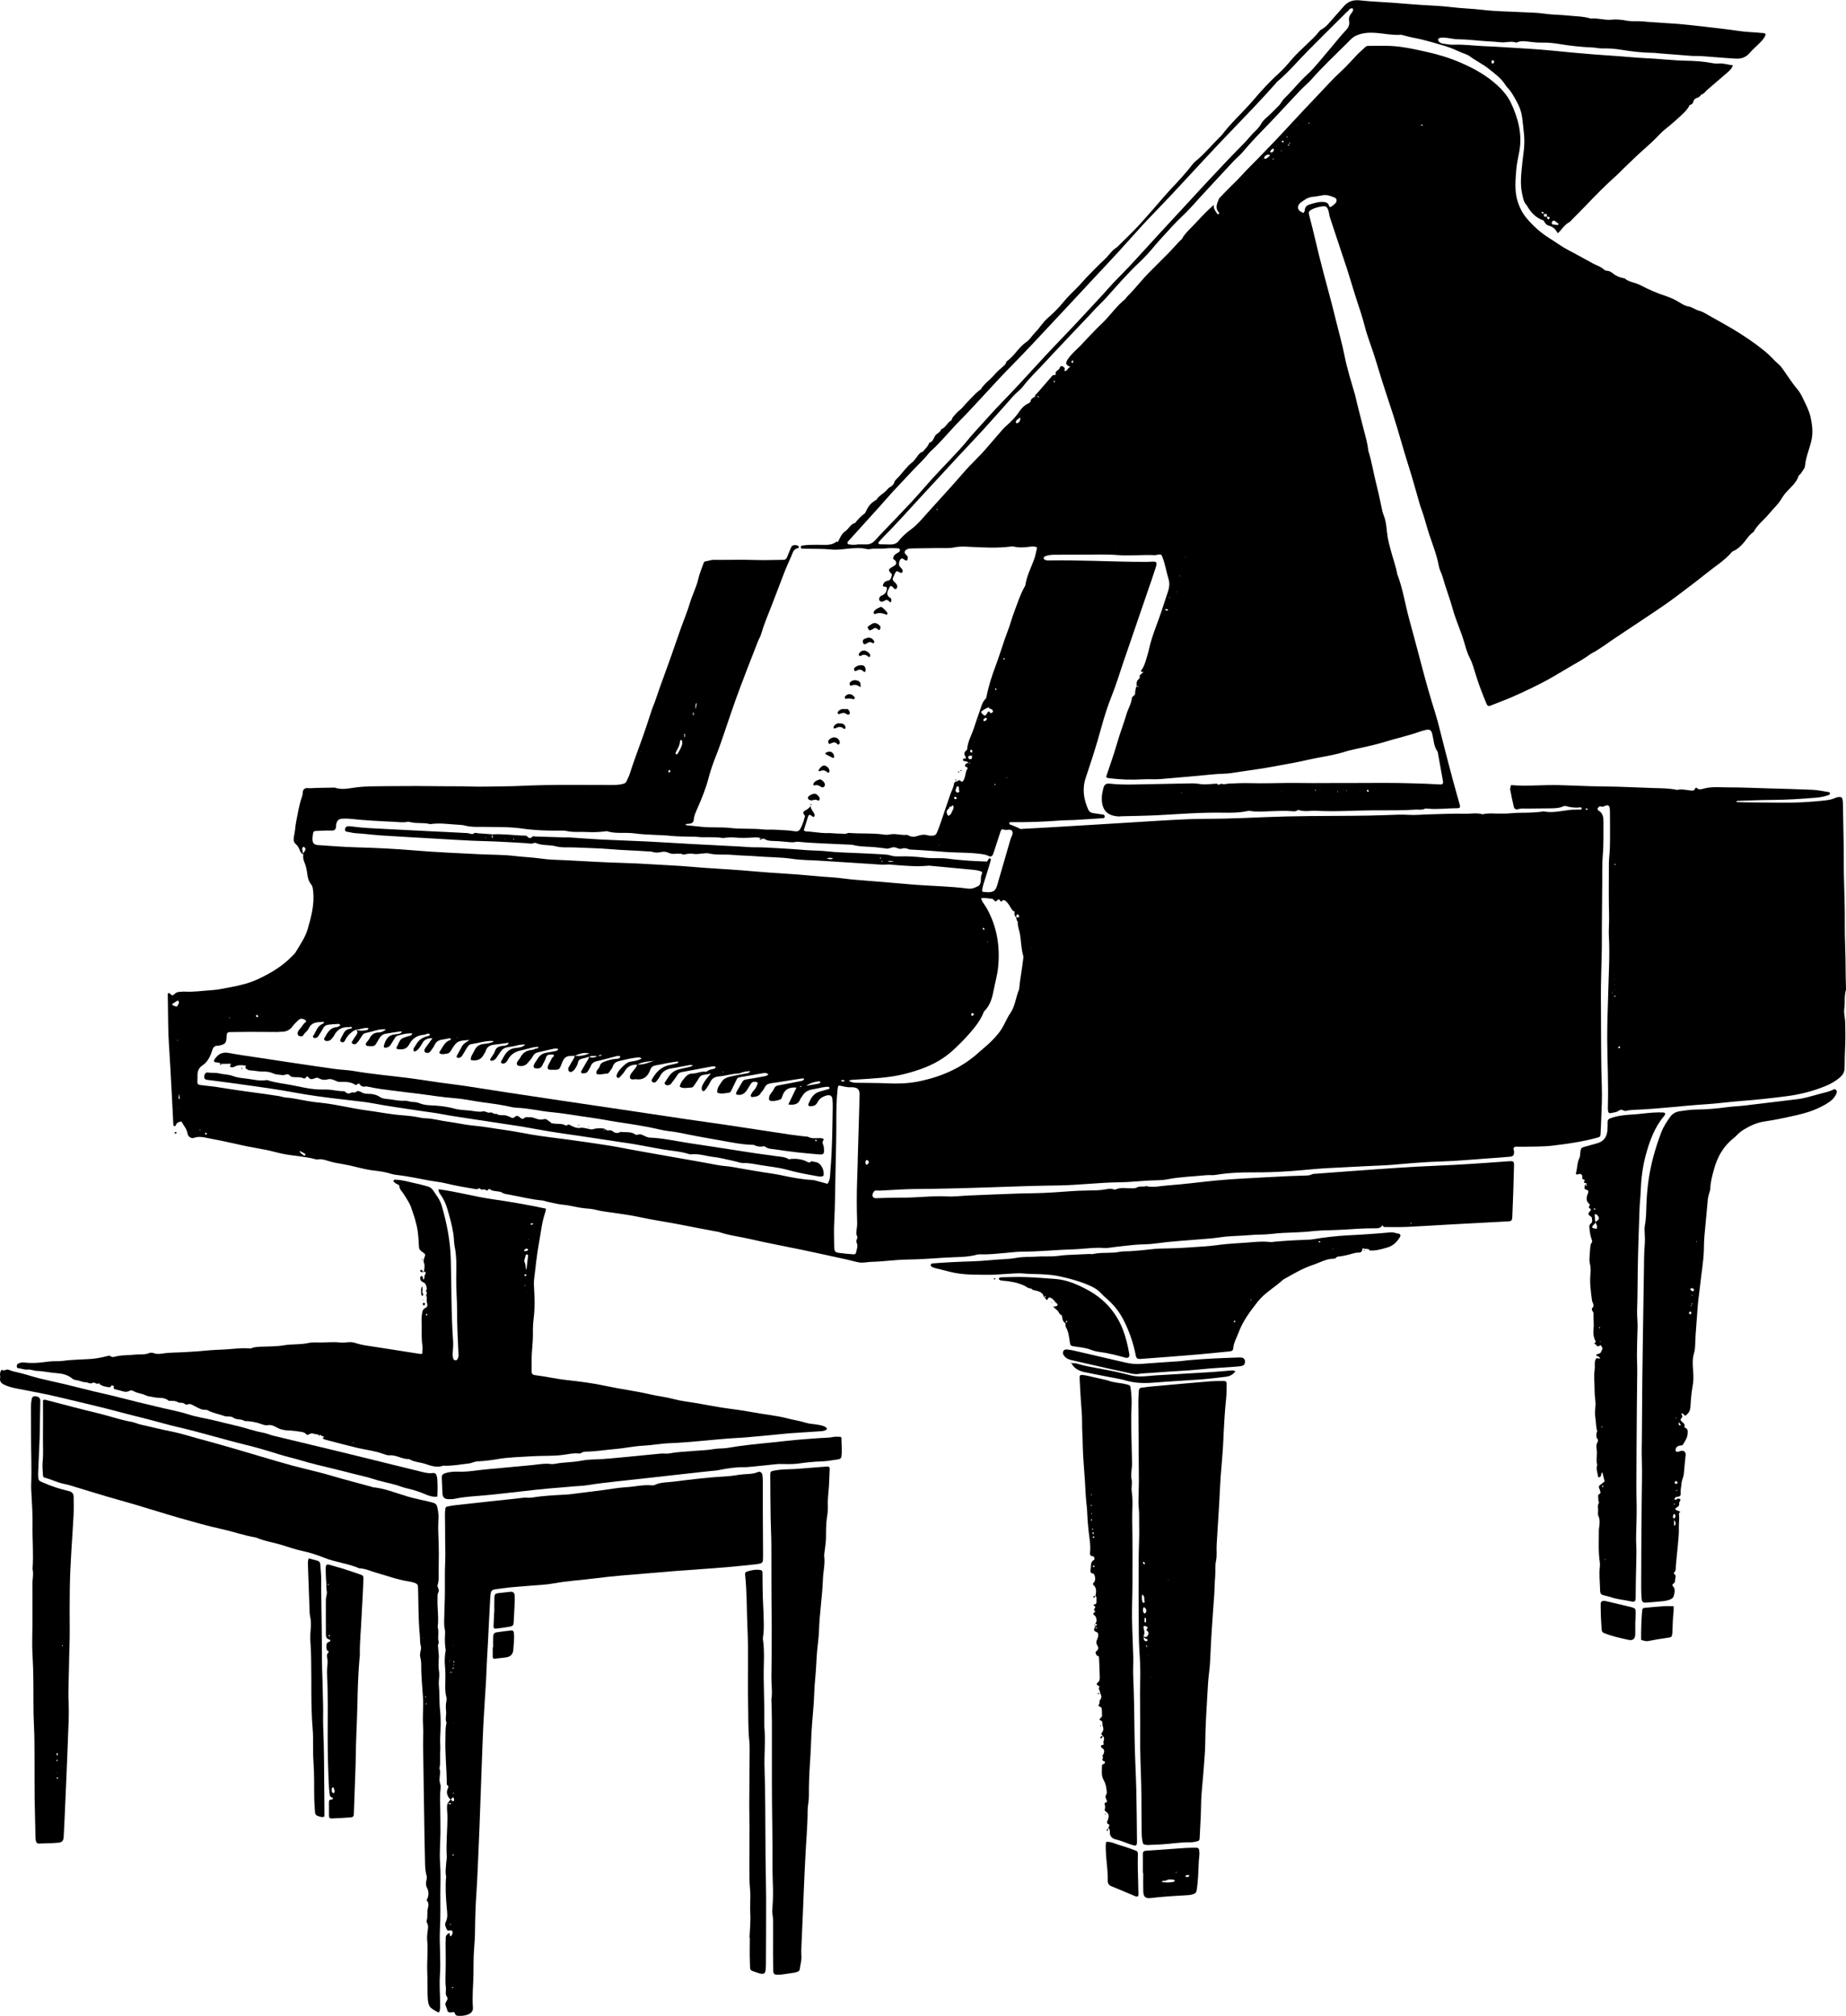 <?xml version="1.0" encoding="UTF-8"?>
<svg id="Layer_1" data-name="Layer 1" xmlns="http://www.w3.org/2000/svg" viewBox="0 0 548.51 598.95">
  <defs>
    <style>
      .cls-1 {
        stroke-width: 0px;
      }
    </style>
  </defs>
  <path class="cls-1" d="M351.28,70.82c.81-1.41,2-2.5,3.11-3.65,1.22-1.26,2.4-2.57,3.63-3.82.77-.78,1.59-1.51,2.62-2.47-.09,1.24.57,1.9,1.05,2.64.06.09.29.17.37.13.22-.12.22-.38.08-.55-1.25-1.39-.45-2.75.08-4.1.05-.13.19-.22.29-.33,1.07-1.11,2.12-2.25,3.23-3.32,1.22-1.17,2.42-2.37,3.56-3.63,1.38-1.52,2.86-2.95,4.3-4.42,3.18-3.26,6.33-6.54,9.41-9.9,2.79-3.04,5.63-6.03,8.47-9.02,2.33-2.45,4.59-4.99,7.09-7.27,1.64-1.5,3.05-3.17,4.58-4.75.82-.85,1.72-1.61,2.58-2.42.29-.27.63-.31,1.02-.31,1.61.01,3.21,0,4.82-.02,4.24-.02,8.34.92,12.44,1.83,3.46.77,6.84,1.81,10.08,3.22,3.45,1.5,6.76,3.27,9.68,5.7,2.12,1.77,4.05,3.77,5.2,6.24,2.14,4.58,3.44,9.38,2.44,14.56-.33,1.73-.73,3.48-.87,5.22-.25,3.22-.58,6.47.46,9.65.58,1.78,1.41,3.37,2.62,4.81,2,2.39,4.28,4.4,6.94,6.05,1.87,1.16,3.63,2.5,5.61,3.51,2.42,1.24,4.78,2.6,7.17,3.89,1.09.59,2.33.91,3.26,1.81.27.26.63.33,1.02.36.6.04,1.11.36,1.57.73.93.76,1.98,1.23,3.16,1.45.14.03.33.02.43.1,1.32,1.14,3.11,1.18,4.6,1.97,2.47,1.31,5.03,2.41,7.7,3.28,1.46.48,2.85,1.16,4.17,1.99.74.47,1.57.93,2.41,1.06,1.21.19,2.09,1.02,3.26,1.3,1.04.25,1.99.91,2.95,1.44,2.24,1.25,4.48,2.5,6.7,3.8,3.48,2.05,6.81,4.31,9.95,6.87,1.43,1.16,2.56,2.58,3.95,3.77.98.83,1.64,2.06,2.42,3.12,1.04,1.42,1.96,2.92,3.13,4.26.81.92,1.38,2.08,1.91,3.21.75,1.58,1.59,3.18,1.98,4.86.57,2.41.89,4.86.28,7.4-.58,2.43-1.62,4.75-1.85,7.26-.05.53-.29.99-.61,1.4-.4.52-.65,1.17-1.25,1.52-.66,2.21-2.47,3.54-3.89,5.17-.57.65-1.02,1.41-1.49,2.14-.95,1.48-2.27,2.64-3.36,3.99-1.52,1.87-3.55,3.31-4.69,5.49-1.45.94-2.23,2.49-3.38,3.69-.74.77-1.56,1.57-2.62,1.97-.19.07-.38.22-.52.38-2.13,2.48-4.91,4.17-7.42,6.2-2.92,2.35-5.92,4.59-8.92,6.85-2.23,1.68-4.52,3.27-6.84,4.81-3.68,2.44-7.33,4.92-11.02,7.34-2.46,1.61-4.77,3.46-7.38,4.83-.07.03-.14.05-.2.1-2.01,1.51-4.21,2.7-6.37,3.95-2.86,1.65-5.64,3.44-8.61,4.92-3.82,1.91-7.66,3.79-11.67,5.3-1.1.41-2.18.89-3.29,1.3-.48.18-.86.02-1.07-.48-1.16-2.77-2.26-5.56-3.15-8.44-.56-1.81-1.03-3.65-1.92-5.38-.8-1.55-1.23-3.3-1.74-4.99-.97-3.17-2.37-6.19-3.26-9.4-.9-3.26-2.14-6.42-3.05-9.67-.29-1.04-.89-2.01-1.08-3.07-.6-3.27-1.82-6.34-2.87-9.48-.62-1.88-1.12-3.79-1.7-5.68-.35-1.12-.8-2.21-1.13-3.34-1.08-3.66-2.04-7.37-3.21-11-1.65-5.12-3-10.32-4.66-15.44-1.54-4.76-3.16-9.5-4.59-14.3-.86-2.9-1.81-5.76-2.82-8.6-.44-1.25-.82-2.53-1.14-3.81-.64-2.5-1.47-4.94-2.28-7.4-1.01-3.08-1.89-6.21-2.89-9.29-1.67-5.11-3.42-10.19-5.08-15.3-.27-.82-.27-1.74-.64-2.55-.28-.62-.73-.87-1.41-.78-1.25.16-2.47.44-3.57,1.08-.64.37-.78.72-.58,1.48,1.06,3.98,1.97,7.99,2.95,11.99,1.62,6.58,3.53,13.09,5.11,19.68.81,3.36,1.78,6.68,2.45,10.07.78,3.97,2.01,7.81,3.13,11.68.22.78.36,1.58.56,2.36.68,2.7,1.35,5.41,2.06,8.11.51,1.93,1.06,3.84,1.3,5.82.02.15.01.3.06.44.95,2.95,1.41,6.01,2.16,9.01.62,2.49,1.2,5,1.71,7.52.18.87.34,1.72.67,2.55.68,1.7.85,3.52,1.01,5.33l.04-.05c.14,1.97.73,3.85,1.23,5.74.57,2.12,1.35,4.19,1.73,6.37.01.07.03.14.06.21,1.63,4.26,2.3,8.79,3.49,13.18,1.31,4.82,2.61,9.65,3.88,14.48,1.16,4.41,2.4,8.81,3.78,13.16,1.06,3.37,1.82,6.83,2.72,10.24.82,3.13,1.61,6.27,2.45,9.39.7,2.63,1.46,5.24,2.19,7.86.25.89.11,1.14-.73,1.14-2.92,0-5.84.42-8.77.13-.29-.03-.63-.09-.86.03-.92.47-1.88.19-2.82.26-4.04.29-8.09.19-12.13.21-5.81.02-11.61.47-17.42.13-.8-.05-1.62.07-2.42.09-.96.03-1.91-.04-2.83-.33-.04-.21-.17-.2-.12-.08.11.27-.13,0,.17.03-.42.33-.87.5-1.43.45-2.34-.23-4.67-.1-7.02-.02-1.9.07-3.82.25-5.73-.07-.35-.06-.74-.04-1.09.04-2.39.51-4.84.5-7.24.46-6.5-.11-12.96.42-19.43.76-1.91.1-3.83.13-5.75.19-1.69.05-3.39.08-5.08.12-.15,0-.29.06-.44.05-3.63-.12-5.28-1.96-5.19-5.63.02-.95.26-1.9.48-2.83.22-.94.82-1.4,1.77-1.29,2.35.27,4.7.29,7.06.26,1.69-.02,3.39-.07,5.08-.1,4.19-.08,8.39-.17,12.58-.24.51,0,1.03.06,1.54.11.58.06,1.16.18,1.74.19.66.02,1.32-.04,1.98-.08.66-.04,1.31-.09,1.97-.14.47.76,1.02-.13,1.56.08.64.25,1.3-.06,1.96-.09,2.13-.1,4.27-.19,6.41-.13,3.68.1,7.36-.02,11.05-.06,2.51-.03,5.01.04,7.52.04,3.01,0,6.02-.02,9.04-.03,1.25,0,2.5,0,3.75,0,5.74-.04,11.47-.07,17.21.11,2.58.08,5.16.15,7.73.32.85.06,1.08-.21.93-1.04-.49-2.81-1-5.63-1.51-8.44-.03-.14-.08-.29-.16-.4-1.06-1.5-1.07-3.32-1.47-5.01-.29-1.24-.75-1.58-2-1.29-.65.15-1.29.33-1.91.55-3.4,1.2-6.93,1.97-10.37,3.03-3.53,1.09-7.16,1.72-10.73,2.59-.07.02-.14.04-.21.06-3.91,1.33-8.03,1.76-12.03,2.7-3.22.75-6.49,1.27-9.74,1.89-4.19.8-8.42,1.3-12.63,1.97-1.66.26-3.37.19-5.06.36-5.34.53-10.68.96-16.03,1.43-1.75.15-3.5-.02-5.26.08-3.37.19-6.75.1-10.11-.34-.84-.11-.91-.22-.68-.93,1.04-3.14,2.18-6.25,3.08-9.44.82-2.9,1.94-5.7,2.78-8.59.47-1.62,1.42-3.08,1.62-4.78.08-.72,1.06-.76.98-1.59-.05-.54.15-1.11.27-1.66.03-.12.19-.22.29-.33.09.09.18.18.28.26.01,0,.14-.08.13-.1-.09-.28-.28-.18-.46-.1-.12-.49-.12-.94.02-1.47.16-.64,1.18-.88.75-1.73.43-.39.85-.78,1.27-1.18,0,0-.1-.1-.1-.1l.06.15c-.22,0-.48.08-.65-.02-.23-.14-.09-.39.04-.56.79-1.07,1.14-2.33,1.5-3.57.22-.77.48-1.54.65-2.33.9-4.26,2.72-8.21,4.03-12.33.54-1.68,1.1-3.36,1.66-5.03.4-1.21.57-2.41.19-3.67-.67-2.18-.99-4.47-1.84-6.6-.32-.8-.44-.85-1.33-.72-.29.04-.58.18-.87.16-3.82-.17-7.63.26-11.47-.05-3.07-.25-6.18-.1-9.28-.11-2.88,0-5.75,0-8.63.03-1.18,0-2.37.02-3.46.56-.14.07-.22.36-.25.55-.01.1.15.24.27.32.45.34.99.26,1.49.27,1.92,0,3.83-.06,5.75-.02,4.94.11,9.87.17,14.81.34,2.93.1,5.88.11,8.82.1.22,0,.44-.02.66-.04,1.79-.14,2.02.07,1.51,1.7-.8,2.52-1.68,5.02-2.54,7.52-2.36,6.9-4.73,13.8-7.1,20.7-1.12,3.26-2.09,6.58-3.38,9.78-1.27,3.15-2.28,6.37-3.17,9.62-1.35,4.97-2.92,9.86-4.57,14.73-1.15,3.38-.69,6.52.74,9.65.28.61.78.88,1.37.98,1.01.18,2.04.28,3.06.45.32.05.46.34.43.66-.03.26-.24.38-.46.4-2.87.19-5.74.39-8.61.55-1.39.08-2.79.04-4.18.15-4.86.38-9.72.54-14.59.48-.15,0-.29.03-.44.06-.29.06.05-.06-.07.21-.04.09.01.34.08.37,1.02.41,2.06.76,3.02,1.3.28.16.71.06,1.08.04,2.8-.15,5.59-.3,8.39-.46,4.56-.27,9.12-.54,13.68-.82,3.96-.24,7.92-.5,11.88-.73,5-.3,10-.64,15-.84,3.61-.15,7.22-.09,10.83-.18,3.98-.1,7.95-.26,11.93-.43,8.77-.37,17.55-.35,26.32-.41,3.24-.02,6.49-.09,9.73-.2,2.27-.08,4.55-.22,6.83-.07,1.76.12,3.53-.09,5.3-.13,3.82-.09,7.65-.3,11.47-.2,1.6.04,3.22-.34,4.81.1.14.04.3.06.44.03,1.45-.35,2.91-.2,4.38-.18,1.31.02,2.65.02,3.96-.11,2.21-.21,4.42-.09,6.63-.23.73-.05,1.46-.12,2.19-.19.29-.03.6-.16.87-.11,2.6.5,5.12-.14,7.67-.45,1.09-.13,2.2-.06,3.3-.1.1,0,.26-.13.29-.23.08-.27-.16-.46-.35-.44-1.55.21-3.04.02-4.53-.41-.18-.05-.44.05-.64.13-1.25.56-2.59.56-3.91.58-2.21.04-4.42.04-6.63.07-.95.01-1.9-.13-2.85.18-.57.19-1.12-.12-1.24-.63-.4-1.71-.78-3.43-1.09-5.16-.07-.4.14-.85.23-1.36,2.68.23,5.32.15,7.96.08,1.99-.06,3.98-.13,5.96-.09,3.22.07,6.44.24,9.66.33,2.79.08,5.58.07,8.37.16,3.46.1,6.93.28,10.39.39,2.34.07,4.69.04,7,.56,1.28-.31,2.54-.01,3.81.14.58.07,1.38.26,1.62-.69.02-.06.32-.14.36-.09.61.69,1.43.45,2.06.27,2.39-.68,4.83-.39,7.24-.39,3.9,0,7.81.17,11.71.29,4.48.13,8.97.23,13.45.43,1.54.07,3.07.4,4.59.64.25.04.63.08.59.5-.04.36-.37.4-.63.5-1.19.43-2.43.61-3.68.72-4.34.36-8.68.63-13.03.65-3.31.02-6.61.17-9.92.28-.21,0-.45.01-.61.35,1.46.04,2.9.11,4.34.11,5.61,0,11.22.25,16.82-.13,1.47-.1,2.94-.21,4.41-.37,1.32-.14,2.64-.25,3.87-.83.39-.18.85-.25,1.28-.29.39-.04.74.14.84.56.09.35.15.72.16,1.09.09,4.19.17,8.38.23,12.58.04,2.8,0,5.6.05,8.4.09,4.92.34,9.84.28,14.75-.05,4.8.27,9.58.25,14.37,0,1.68.07,3.37.11,5.05,0,.15.06.31.01.44-.61,1.86-.23,3.81-.52,5.69-.19,1.26.2,2.48.25,3.73.08,2.28.11,4.56.03,6.84-.09,2.36-.18,4.72-.2,7.07,0,1.14-.47,1.95-1.29,2.68-1.34,1.19-2.88,2.05-4.53,2.71-3.64,1.47-7.42,2.44-11.31,2.94-4.61.6-9.23,1.1-13.87,1.45-3.38.25-6.75.74-10.13.95-7.06.45-14.09,1.38-21.17,1.65-.88.03-1.78.1-2.63.32-.66.16-1.08-.52-1.66-.3-.48.18-.89.56-1.38.66-2.07.43-2.42.85-2.35-1.82.19-6.63-.16-13.26-.2-19.89-.02-4.72.2-9.43.31-14.15.14-5.43.49-10.86.19-16.3-.11-1.91.1-3.82.06-5.75-.13-5.29-.09-10.59-.06-15.89,0-1.54.24-3.07.29-4.61.06-1.84.04-3.68.05-5.51,0-1.7-.01-3.39-.03-5.09,0-.44-.02-.88-.07-1.32-.07-.62-.48-.96-1.04-.77-.59.2-1.12.57-1.8.24-.12-.06-.49.27-.66.49-.21.27-.12.62.15.77,1.37.78,1.51,2.05,1.49,3.43-.04,3.24.09,6.48-.19,9.73-.24,2.79-.14,5.6-.17,8.41-.05,4.35-.08,8.7-.11,13.06-.01,2.21.02,4.42-.02,6.63-.06,3.54-.19,7.07-.25,10.61-.04,2.43-.01,4.86,0,7.29.03,6.04.02,12.09.13,18.13.06,3.17.23,6.34.13,9.51-.09,3.07-.23,6.15-.37,9.22-.04.86-.2.96-1,1.18-4.42,1.23-8.95,1.85-13.48,2.39-2.62.31-5.29.22-7.93.3-.66.02-1.33,0-1.99,0-.44,0-.92-.12-1.29.18-.43.36-.03.81-.02,1.22.02,1.14-.19,1.47-1.35,1.58-2.13.2-4.26.34-6.39.49-4.63.32-9.26.78-13.89.91-4.78.13-9.53.56-14.29.97-2.64.22-5.3.29-7.95.42-3.97.2-7.93.4-11.9.61-3.53.19-7.03.61-10.55.86-3.73.26-7.47.4-11.22.38-3.73-.02-7.49.13-11.19.76-.86.15-1.77-.02-2.64.07-3.88.39-7.79.48-11.64,1.23-1.93.37-3.95.27-5.93.39-2.79.17-5.59.47-8.38.5-5.98.06-11.92.83-17.89.93-2.8.05-5.61.08-8.41.16-4.64.14-9.27.3-13.9.46-6.92.24-13.85.39-20.77.45-2.95.03-5.89.27-8.84.4-.74.03-1.48.12-2.21.04-.68-.08-.92.28-1.15.77-.39.84-.03,1.52.86,1.51,2.51-.04,5.01-.19,7.52-.16,4.57.05,9.11-.6,13.69-.36,2.05.11,4.12-.18,6.19-.27,2.72-.12,5.44-.24,8.17-.34,3.68-.13,7.36-.31,11.05-.34,4.06-.04,8.1-.39,12.15-.66,2.34-.16,4.7-.12,7.05-.22.95-.04,1.9-.16,2.83-.34.67-.13,1.3-.19,1.95.05.19.07.46.12.64.04,1.56-.71,3.18-.29,4.77-.33.51-.01,1.11.02,1.51-.22.89-.55,1.88-.1,2.76-.44,2.14.54,4.26-.06,6.37-.2,4.77-.33,9.52-.98,14.29-1.45,2.71-.26,5.44-.44,8.16-.6,4.55-.27,9.1-.49,13.65-.72,1.46-.07,2.92-.08,4.38-.15.8-.04,1.6.04,2.37-.36.37-.19.86-.16,1.3-.2,6.03-.45,12.06-.91,18.09-1.33,3.97-.28,7.95-.55,11.92-.77,3.75-.21,7.51-.34,11.27-.54,3.24-.17,6.48-.39,9.72-.61,2.06-.14,4.11-.32,6.17-.45,1.59-.1,1.67-.01,1.64,1.5-.05,2.49-.13,4.98-.21,7.47-.08,2.43-.19,4.86-.28,7.29-.01.29-.03.59-.08.88-.08.4-.33.64-.75.68-.22.02-.44.04-.66.05-5.6.3-11.2.59-16.8.9-4.34.24-8.67.53-13.01.73-2.21.1-4.42.03-6.63.04-.35,0-.5-.25-.62-.52-.13,0-.26,0-.38.01-.03,0-.05.05-.08.08.17-.04.34-.08.5-.12-.48.61-1.04.94-1.89.93-3.32-.05-6.62.19-9.93.41-1.83.12-3.67.13-5.51.21-.96.04-1.92.06-2.87.17-3.14.38-6.31.43-9.46.58-1.1.05-2.21.16-3.3.29-2.27.27-4.57.17-6.84.38-2.85.26-5.72.2-8.55.64-1.74.27-3.52.39-5.28.54-4.69.39-9.4.66-14.07,1.31-1.96.27-3.97.2-5.95.37-2.19.19-4.38.48-6.57.73-.8.09-1.62.28-2.41.22-3.17-.24-6.3.31-9.45.4-4.94.14-9.86.68-14.8.68-1.83,0-3.67.25-5.5.41-2.42.21-4.84.49-7.28.39-.29-.01-.6.02-.88.09-3.1.86-6.3.68-9.45.89-3.82.26-7.65.53-11.48.58-3.48.05-6.91.6-10.37.67-1.25.03-2.53.38-3.73.18-1.21-.2-2.42-.6-3.64-.86-4.39-.95-8.77-1.93-13.16-2.85-5.18-1.09-10.39-2.02-15.54-3.23-3.07-.72-6.23-1.04-9.23-2.08-.21-.07-.43-.09-.65-.13-3.47-.66-6.95-1.28-10.41-1.99-4.11-.84-8.28-1.38-12.39-2.28-3.16-.69-6.39-1.09-9.59-1.55-1.17-.17-2.33-.32-3.48-.63-1.21-.32-2.48-.39-3.7-.51-2.06-.21-4.03-.84-6.09-1.02-1.67-.15-3.31-.61-4.96-.95-.43-.09-.85-.29-1.28-.33-3.38-.29-6.66-1.17-9.99-1.76-.72-.13-1.42-.16-2.07-.62-.39-.27-.98-.25-1.49-.35-.64-.13-1.34-.07-1.89-.51-.56-.44-.74.18-1.07.37l.04-.05c-.36-.23-.72-.44-1.18-.33-.47.12-.8-.17-1.14-.4,0,0,.13.06.13.06l-.08-.1c-.29.25-.63.39-1.02.33-2.95-.51-5.91-.98-8.82-1.7-1.63-.4-3.33-.56-4.99-.86-3.26-.58-6.49-1.33-9.8-1.67-.94-.1-1.86-.42-2.79-.66-1.71-.45-3.48-.55-5.22-.83-2.03-.33-4.01-.92-6.02-1.35-1.37-.29-2.75-.52-4.12-.77-.58-.11-1.14-.27-1.7-.42-1.12-.31-2.23-.79-3.44-.59-.21.03-.45.03-.66-.02-3.28-.9-6.69-.98-10-1.67-1.51-.31-2.99-.76-4.5-1.07-2.01-.42-4.04-.73-6.05-1.14-3.59-.75-7.16-1.62-10.76-2.27-1.62-.29-3.28-.86-4.99-.2-.67.26-1.68-.39-1.81-1.23-.22-1.48-1.2-2.48-1.84-3.67-.78.14-1.39.34-1.64,1.08-.08.22-.24.37-.48.3-.25-.08-.27-.33-.28-.55-.19-3.68-.37-7.35-.57-11.03-.23-4.19-.44-8.39-.73-12.58-.3-4.27-.23-8.54-.32-12.81-.02-.74-.04-1.47-.04-2.21,0-.31.4-.5.6-.25.44.56.87.81,1.43.19.43-.47.96-.64,1.58-.65.44,0,.89-.1,1.33-.07,2.74.17,5.45-.26,8.17-.43,1.83-.11,3.64-.52,5.45-.86,2.9-.54,5.76-1.23,8.44-2.5,3.68-1.74,7.15-3.81,10-6.79.35-.37.77-.72,1.02-1.15,1.3-2.22,2.83-4.34,3.56-6.84,1.08-3.73,2.09-7.5,1.6-11.45-.08-.65-.12-1.29-.59-1.85-.77-.94-1.02-2.13-1.16-3.29-.13-1.11-.38-2.16-.8-3.2-.3-.74-.53-1.54-.33-2.39-.08-.51.32-.79.51-1.18.09-.18.14-.44.08-.62-.06-.17-.26-.35-.44-.42-.22-.08-.41.07-.46.31-.12.68.21,1.29.31,1.94-.48-.25-.82-.63-1.01-1.13-.28-.76-.6-1.43-1.26-1.99-.76-.63-.68-1.64-.49-2.48.31-1.37.35-2.78.61-4.14.47-2.38.85-4.79,1.62-7.1.09-.28.18-.56.26-.84.18-.61-.07-1.35.57-1.83.54-.41,1.16-.17,1.71-.2,2.43-.13,4.86-.13,7.29-.18,2.17.78,4.36.18,6.49-.08,3.02-.36,6.03-.31,9.04-.35,5.82-.07,11.64-.05,17.46.03,2.21.03,4.41-.02,6.62.06,3.97.15,7.95-.02,11.93-.06.88,0,1.76-.03,2.64-.07,5.6-.26,11.2-.36,16.8-.34,3.83,0,7.66.02,11.49.03,1.1,0,2.19-.04,3.26-.34.46-.13.8-.3.99-.76.27-.68.67-1.31.89-2.01,1.09-3.43,2.34-6.8,3.57-10.18,1.08-2.96,2.04-5.96,3.02-8.96.23-.7.53-1.37.79-2.05.6-1.57,1.09-3.19,1.66-4.77,1.02-2.84,2.07-5.67,3.08-8.51,1.08-3.05,2.11-6.12,3.2-9.17.86-2.42,1.88-4.8,2.6-7.26.73-2.46,1.95-4.73,2.52-7.25.35-1.57,1.02-3.07,1.55-4.6.1-.29.24-.55.58-.58.8-.08,1.53-.45,2.37-.44,4.27.04,8.54-.1,12.82.05,2.64.09,5.3-.05,7.95-.06.63,0,.92-.33,1.13-.85.41-1.02.8-2.06,1.27-3.05.27-.58,1.62-.65,2.11-.14.19.19.04.54-.12.56-1.39.19-1.59,1.37-2.02,2.36-.71,1.62-1.45,3.22-2.09,4.87-1.29,3.29-2.49,6.62-3.79,9.9-1.11,2.8-2.28,5.58-3.12,8.49-.2.69-.62,1.32-.89,2-1.13,2.86-2.25,5.73-3.35,8.6-1.18,3.08-2.36,6.17-3.47,9.27-1.12,3.12-2.14,6.27-3.22,9.4-.77,2.23-1.51,4.47-2.39,6.66-.91,2.26-1.71,4.55-2.32,6.91-.78,3-1.97,5.86-3.2,8.7-.5,1.14-1.06,2.27-1.16,3.54-.07.82-.58,1.13-1.33,1.19-.37.03-.73.07-1.12.1.19.48.57.38.92.41,1.24.12,2.48.25,3.72.39,2.9.33,5.83.03,8.72.36,3.22.37,6.46.08,9.69.43,1.24.13,2.51,0,3.75.09,1.76.14,3.53.11,5.29.4,1.52.25,1.77-.02,2.44-1.51.43-.94.73-1.92.98-2.91.21-.09.23-.14.06-.15,0,.07,0,.13,0,.2-.79-1.19-.8-1.3.29-1.9.57-.32.99-.76,1.43-1.21l-.06-.06c-.1,1.13.9,1.78,1.16,2.74.04.16-.11.4-.23.57-.04.05-.27.02-.38-.04-.12-.06-.2-.22-.32-.3-.56-.36-.85-.32-1.02.2-.45,1.38-.86,2.77-1.3,4.18.32.14.51.3.71.3,2.11.05,4.18.55,6.3.48,1.24-.04,2.49.19,3.73.16.72-.01,1.45.26,2.18-.1.3-.15.72-.09,1.08-.06,3.14.22,6.3-.01,9.42.4.73.1,1.43.18,2.17.01,1.67-.37,3.34.33,5.02.12.19-.02.41.13.6.23.84.42,1.67.42,2.55.11,1.05-.38,2.13-.52,3.24-.17.34.11.73.08,1.1.08.71,0,1.19-.2,1.5-.98.37-.95.77-1.89,1.09-2.87.88-2.72,1.86-5.41,2.76-8.13.38-1.16,1.04-2.22,1.2-3.46.05-.39.37-.62.76-.69l-.02-.02c.34.07.5-.31.76-.34.41-.05.69.76,1.12.32.33-.34.48-.88.63-1.36.26-.81.21-1.72.8-2.43.04-.05-.07-.3-.17-.36-.28-.17-.78-.14-.57-.69.14-.38.49-.51.85-.61.07-.02.14-.03.22-.05.09.07.18.16.28.22.01,0,.12-.08.11-.1-.11-.26-.27-.16-.44-.07-.29-.4-.72-.48-1.17-.52-.35-.03-.58-.16-.46-.56.07-.23.2-.32.48-.21.29.11.41-.19.32-.35-.43-.76-.72-1.46.19-2.09.11-.07.21-.24.21-.36.18-2.29,1.37-4.25,2.05-6.37.53-1.66,1.1-3.32,1.69-4.96.46-1.29.75-2.69,1.79-3.7.17-.17.18-.33.22-.55.61-3.17,1.6-6.23,2.74-9.25.96-2.54,1.75-5.14,2.63-7.71.43-1.24.92-2.45,1.35-3.69.53-1.52.95-3.09,1.53-4.59.96-2.53,1.76-5.14,3.12-7.51.07-.13.16-.26.18-.4.39-2.64,1.59-5,2.53-7.46.44-1.15.63-2.41.96-3.72-.76-.45-1.58-.3-2.34-.21-1.54.19-3.06.31-4.58-.07-.28-.07-.59-.04-.88,0-4.25.52-8.51.27-12.76.05-1.39-.07-2.76-.09-4.17.21-1.49.31-3.08.16-4.63.18-2.43.04-4.86.06-7.3.1-.52,0-1.04.03-1.54.11-.27.05-.54.21-.78.37-.47.33-.51.84-.09,1.3.24.27.62.45.65.85.02.28-.03.6-.17.83-.2.32-.5.14-.75-.03-.18-.12-.35-.28-.54-.37-.12-.06-.3-.07-.43-.03-.59.2-.96,1.77-.55,2.3.22.29.52.52.72.82.21.31.33.7.02,1.01-.25.25-.53.07-.79-.08-.25-.14-.53-.24-.77-.34-.63.47-.69,1.18-1.02,1.75-.35.61-.21,1.1.36,1.53.28.21.5.54.68.85.22.36.02,1.07-.27,1.18-.35.13-.56-.09-.75-.31-.24-.28-.45-.58-.95-.55-.15.29-.33.61-.5.93-.53,1-.7,1.92.52,2.59.16.09.28.35.31.55.03.2-.01.46-.13.62-.17.23-.39.07-.52-.1-.45-.6-.91-.59-1.51-.17-.44.31-1,.33-1.37-.13-.3-.37-.01-1.21.62-1.45,1.04-.4,1.53-1.08,1.57-2.14.01-.35-.18-.5-.55-.49-.2,0-.5-.03-.58-.16-.09-.14-.02-.43.06-.62.24-.59.69-.93,1.33-1.02.94-.14,1.02-.94,1.22-1.65.1-.35-.2-.47-.39-.69-.66-.77-.61-1.03.18-1.55.37-.24.78-.42,1.13-.68.49-.36.48-1.01,0-1.52-.19-.2-.61-.24-.54-.6.07-.34.2-.74.45-.97.36-.35.86-.55,1.28-.86.25-.18.36-.46.25-.77-.08-.25-.31-.32-.52-.33-1.1-.02-2.23-.14-3.31,0-1.69.22-3.38-.07-5.07.24-.69.13-1.45-.18-2.18-.25-1.99-.18-3.98.08-5.95.29-1.18.12-2.35.19-3.52.06-2.35-.25-4.71-.15-7.07-.21-.44-.01-.88-.02-1.32-.02-.25,0-.42-.13-.47-.36-.09-.4.22-.53.5-.57.65-.1,1.32-.19,1.98-.2,1.62-.03,3.24-.04,4.86,0,1.15.03,2.19-.21,3.14-.86v-.05c.17,0,.36,0,.54,0,0,0-.01.05-.01.05.62-1.13,1.08-2.46,2.16-3.17,1.1-.72,1.56-2.15,2.94-2.47.84-1.02,1.7-2.02,2.8-2.79.27-.19.41-.59.57-.92.71-1.5,1.39-2.24,3.01-3.23.77-1.26,2.18-1.83,3.11-2.92.24-.27.48-.58.79-.74.69-.36,1.2-.81,1.42-1.59.07-.27.28-.52.49-.72,1.74-1.66,3.01-3.77,4.95-5.25.28-.22.49-.54.73-.82.71-.8,1.12-1.88,2.29-2.24.17-.05.26-.34.42-.5.63-.62,1.18-1.29,1.49-2.13,1-.26,1.24-1.18,1.65-1.94.46-.85,1.61-1.06,1.89-2.07,1.34-.43,1.72-1.96,2.93-2.58.25-.13.25-.67.48-.93.66-.76,1.3-1.58,2.1-2.18.72-.55,1.2-1.28,1.81-1.9,1.44-1.46,2.72-3.07,4.42-4.25,1.05-1.72,2.76-2.83,4.04-4.33.83-.97,1.8-1.8,2.76-2.63.29-.25.53-.47.67-.82.08-.2.14-.46.3-.58,2.24-1.59,3.48-4.16,5.79-5.72,1.06-.72,1.74-1.97,2.68-2.91,1.28-1.29,2.2-2.9,3.56-4.11,1.65-1.46,3.24-2.97,4.63-4.69,1.34-1.66,2.9-3.11,4.4-4.63,1.12-1.14,2.13-2.4,3.27-3.54,1.5-1.5,2.97-3.04,4.52-4.49.59-.55,1.14-1.13,1.65-1.75.56-.68,1.14-1.33,1.9-1.82.42-.28.78-.67,1.14-1.03,1.72-1.7,3.47-3.37,5.13-5.13,1.62-1.71,3.16-3.5,4.72-5.27,1.85-2.1,3.63-4.26,5.54-6.29,2.22-2.35,4.41-4.72,6.37-7.29.18-.23.39-.45.61-.63,2.76-2.23,4.99-4.99,7.51-7.45.16-.15.33-.3.46-.48,2.8-3.7,6.29-6.78,9.3-10.3,2.37-2.79,4.86-5.5,7.58-7.98,1.34-1.22,2.57-2.6,3.75-4.01,1.5-1.79,3.28-3.36,4.96-5,1.05-1.03,2.16-2,3.07-3.17.27-.35.57-.72.95-.91,1.23-.62,2.03-1.67,2.91-2.65,1.27-1.41,2.5-2.85,3.76-4.27,1.27-1.43,2.8-1.91,4.74-1.7,3.22.35,6.46.47,9.69.7,2.87.21,5.73.48,8.59.66,2.94.18,5.89.28,8.82.64,3.14.39,6.31.45,9.46.83,3.85.46,7.75.46,11.63.68,2.2.12,4.4.11,6.61.44,2.32.34,4.69.31,7.03.56,2.26.23,4.56.22,6.77.89,2.06-.22,4.05.56,6.15.34,1.44-.15,2.95-.01,4.38.27,1.76.35,3.51.07,5.27.27,1.37.16,2.78.19,4.16.31,1.98.17,3.97.23,5.94.4,2.41.21,4.82.47,7.22.75,3.66.43,7.32.81,10.96,1.36,2.26.34,4.53.35,6.79.59.34.04.76-.09,1.09.4-.26,1.02-1.04,1.81-1.8,2.59-.97,1-2.07,1.89-2.96,2.95-1.11,1.32-2.53,1.77-4.12,1.68-3.37-.19-6.73-.51-10.1-.75-1.03-.07-2.07,0-3.1-.07-3.31-.24-6.61-.51-9.92-.78-.44-.04-.88-.12-1.32-.12-3.17-.03-6.31-.37-9.44-.89-1.9-.31-3.82-.48-5.72-.42-1.05.03-2.03-.25-3.05-.29-3.14-.13-6.26-.45-9.37-.96-1.78-.3-3.61-.52-5.45-.48-1.39.03-2.79-.11-4.17-.29-1.04-.13-2.04-.27-3.05.11-.21.08-.46.21-.63.15-1.46-.51-2.92.08-4.38-.06-1.47-.15-2.94-.24-4.41-.32-2.79-.17-5.57-.57-8.38-.58-1.02,0-2.04-.26-3.07-.38-.87-.1-1.75-.27-2.61.07-.37.15-.33.45-.2.72.28.6.84.81,1.43.89,1.02.14,2.06.37,3.08.32,3.03-.14,6.03.3,9.04.42,4.42.18,8.84.52,13.25.77,4.48.25,8.93.77,13.4,1.17,4.1.37,8.21.72,12.33.97,2.86.17,5.72.51,8.57.63,4.2.17,8.37.71,12.57.79,2.58.05,5.15.21,7.7.71.64.13,1.32.16,1.98.11,1.41-.11,2.7.39,4.18.55-.32.89-.82,1.41-1.37,1.89-2.11,1.83-4.23,3.66-6.35,5.47-.55.47-.91,1.19-1.72,1.33,0,0,.05-.05.05-.05-.33.49-.7.9-1.32,1.04-.26.06-.48.29-.72.44h.06c-.34.18-.32.56-.45.86-.21.46-.53.79-1.1.77,0,0-.11,0-.11,0h.18c-.48,1.11-1.3,1.97-2.15,2.76-1.65,1.56-3.35,3.07-5.13,4.48-.87.69-1.63,1.48-2.39,2.27-1.17,1.22-2.41,2.35-3.68,3.47-2.15,1.87-4.17,3.89-6.24,5.86-.8.76-1.53,1.58-2.36,2.31-3.07,2.74-5.96,5.66-8.79,8.64-1.47,1.54-2.99,3.04-4.49,4.56-.16.16-.29.36-.48.46-1.26.69-2.08,1.81-2.98,2.87-.13.16-.33.26-.55.44-.56-1.1-1.36-1.9-2.52-2.2-.89-.23-1.3-.87-1.66-1.6l.04.03c-2.3-.72-3.8-2.37-4.97-4.37.12-.07.29-.15.31.05,0,.08-.22.05-.3-.1-1.02-.97-1.18-2.28-1.46-3.57-.67-3.09-.22-6.16.08-9.24.16-1.6.42-3.2.54-4.8.08-1.1.07-2.21-.02-3.31-.15-1.76-.38-3.51-.59-5.27-.19-1.56-.72-3.04-1.44-4.39-.87-1.6-1.7-3.26-3.02-4.58-.21-.21-.37-.46-.53-.71-1.27-2.03-3.18-3.38-5.02-4.84-1.74-1.38-3.75-2.31-5.51-3.63-.79-.59-1.74-.79-2.61-1.18-1.54-.69-3.09-1.4-4.71-1.87-3.17-.93-6.33-1.93-9.59-2.51-.87-.15-1.71-.41-2.57-.62-.36-.09-.72-.26-1.07-.23-2.75.18-5.42-.5-8.15-.61-1.8-.08-3.5.13-5.16.88-1.13.51-1.87,1.45-2.69,2.26-3.6,3.59-7.32,7.06-10.68,10.89-.87.99-1.93,1.81-2.85,2.76-2.14,2.24-4.23,4.51-6.35,6.76-1.26,1.34-2.51,2.7-3.8,4.02-2.48,2.52-4.92,5.08-7.19,7.78-.9,1.07-2.01,1.94-2.96,2.97-3.22,3.44-6.41,6.91-9.61,10.37-1.75,1.88-3.4,3.87-5.27,5.61-2.37,2.21-4.5,4.65-6.68,7.03-1.73,1.9-3.29,3.96-5.14,5.77-.32.31-.61.64-.94.94-3.57,3.29-6.71,6.99-9.95,10.58-1.28,1.42-2.72,2.71-3.99,4.12-1.72,1.92-3.56,3.73-5.31,5.62-2.91,3.13-5.91,6.19-8.79,9.35-2.23,2.45-4.69,4.68-6.7,7.34-.82,1.08-2.03,1.89-2.96,2.94-2.91,3.3-5.83,6.6-8.8,9.86-2.53,2.77-5.14,5.47-7.69,8.22-3.81,4.1-7.61,8.22-11.4,12.34-3.64,3.96-7.22,7.97-11.03,11.78-.41.42-.78.88-1.16,1.32.09.55.53.46.86.48.88.04,1.76.04,2.64.06,1.01.02,1.97-.25,2.57-1.05,1.07-1.41,2.38-2.5,3.8-3.55,1.77-1.31,3.18-3.04,4.65-4.69,3.63-4.06,7.36-8.04,10.91-12.17,2.16-2.51,4.65-4.7,6.78-7.23,1.57-1.85,3.17-3.68,4.76-5.51.34-.39.72-.74,1.1-1.08,1.36-1.21,2.64-2.45,3.67-3.99.71-1.06,1.61-2.1,2.87-2.66,0,0-.06.04-.06.04.23-.17.65-.33.67-.52.09-.9.76-1.19,1.41-1.53-.06.19-.1.2-.11.04.05.02.1.04.15.05-.14-.19-.12-.4.02-.56.37-.42.76-.81,1.14-1.22,0,0-.04.13-.04.13l-.02-.09c1.15-1.32,2.29-2.65,3.44-3.96.32-.36.54-.9,1.2-.79.1.02.34-.16.33-.19-.36-1.08.95-1.15,1.16-1.91.08-.29.37-.73.8-.52.45.21.93.51.62,1.17-.02.05.01.14.02.22.96.17.97-1.25,1.89-1.15.02-.51.05-1.02.07-1.53.16.14.32.28.48.41,0,0,.11-.07.11-.07l-.16.05c.08-.19.16-.37.22-.56.02-.05-.02-.15-.06-.19-.14-.11-.25-.07-.34.09-.07.12-.15.22-.22.34-.03.49-.07.98-.11,1.46-1.95-.7-1.49-1.51-.57-2.77,1.05-1.44,2.43-2.54,3.63-3.8,2.06-2.16,4.06-4.39,6.23-6.43,2.41-2.27,4.22-5.09,6.83-7.15.26-.21.35-.64.7-.82.05-.04.09-.09.15-.11.04-.01.09.02.14.03-.1.01-.2.02-.3.04,2.38-2.34,4.37-5.02,6.75-7.38,1.91-1.89,3.81-3.8,5.7-5.72,1.33-1.35,2.52-2.84,3.92-4.12,0,0-.07.13-.07.13l.09-.09ZM445.11,18.39c-.11.21-.22.42-.33.63.34,0,.68,0,1.01,0-.01.07-.03.13-.04.2,0-.07.02-.14.02-.21-.33,0-.66.02-.98.02.09-.23.19-.46.27-.69v-.04s.06.1.06.1ZM308.76,119.14c-.15.04-.19-.06-.07-.1.28-.09-.12-.13.09.07-.15-.32-.12-.65,0-.98-.06-.12-.12-.25-.2-.37-.03-.05-.12-.14-.15-.13-.15.05-.18.19-.04.31.1.09.24.11.37.17,0,.34,0,.68,0,1.02ZM294.61,204.11h-.12s.1-.05.08-.06c-.02-.03-.03-.05-.05-.08.03.05.06.1.09.15ZM480.05,253.53s-.07-.05-.1-.07c.05,0,.11,0,.16,0,0,0-.06.06-.06.06ZM480.62,255.89c-.13.06-.19-.02-.08-.1.24-.17-.16-.05.12.03-.02-.02-.03-.04-.05-.07.23.19-.01-.16.01.13ZM51.8,301.07c-.18.23.25.16-.04.16-.05,0-.14-.03-.14-.05-.01-.16.07-.23.23-.18-.15,0-.17-.02-.05-.07,0,.04,0,.09,0,.13ZM438.96,16.31s-.05.07-.07.1c.04-.01.09-.03.13-.04-.1-.01-.19-.02-.29-.03.08,0,.16-.02.24-.03ZM52.91,329.29h.09s-.16,0-.16,0c-.01-.07,0-.14-.04-.2-.02-.03-.1-.02-.15-.03.08.08.17.16.26.23ZM327.24,99.11c.03-.09.07-.17.1-.26.13.07.13.15,0,.22-.17-.02-.19-.05-.05-.08-.02.04-.03.08-.05.13ZM305.02,122.29c.1-.18.14-.2.1-.05-.01.04-.1.07-.14.1l.03.09.02-.14ZM350.81,168.63s.08.09.09.14c0,.04-.06.12-.07.12-.13-.05-.14-.14-.03-.24.18.04.37.07.55.11-.18-.04-.36-.08-.54-.11ZM328.41,186.9c.05-.02.11-.04.15-.07.03-.02.05-.06.07-.09-.07.07-.14.14-.19.22l.05.08s-.08-.14-.08-.14ZM436.64,190.25l-.07-.13.05.09s.01.03.02.04ZM383.25,42.92c-.13.02-.26.02-.39.05-.06.01-.12.05-.16.1-.03.04-.05.14-.02.17.09.11.19.08.29-.06.08-.11.17-.2.24-.32.03-.12.07-.24.1-.37.01-.05,0-.16-.02-.16-.15-.03-.21.06-.17.23.04.12.09.24.14.36ZM378.12,47.51c.1-.08.21-.16.3-.25.04-.04.1-.14.08-.17-.09-.12-.16-.07-.23.11-.05.12-.14.22-.19.32.1.08,0,.12-.02.03-.09-.28-.19.11.07-.04ZM457.85,63.08s-.06-.08-.09-.12c.1.28-.12-.06.15.07.19.33.54.37.86.47-.06.94-.05.94.89.86.03.2.04.42.12.61.04.09.21.19.32.18.11,0,.25-.12.3-.23.1-.2.07-.44-.18-.5-.19-.05-.41,0-.61,0,.09-.87.08-.88-.88-.86-.16-.7-.16-.7-.87-.47ZM443.25,17.87l-.04-.09s.1.03.1.03c-.05.21-.13.41-.13.62,0,.21.11.45.34.46.23,0,.37-.21.41-.44.03-.14.02-.29.01-.45-.04-.02-.08-.04-.12-.06.04.03.09.07.13.1-.24-.06-.47-.12-.71-.18ZM302.89,272.48c-.04.18.07.24.07.16,0-.29.11.07-.13-.11-.03-.2-.03-.41-.11-.6-.09-.21-.31-.29-.51-.21-.1.04-.2.2-.22.32-.03.2.02.4.03.6q-.86-.75-.47-1.77s.08-.09.1-.15c0-.02-.03-.06-.05-.09v.29c-.78-.23-1.09-.94-1.47-1.56-.43-.69-.84-1.39-1.57-1.82-.26-.15-.49-.22-.75.1-.62.75-.6-.61-1.17-.39-.38.15-.72.99-1.27.24-.18-.24-.35-.42-.69-.46-1.02-.12-2.03-.3-3.18-.16.17.41.26.76.44,1.06.42.69.93,1.33,1.32,2.04,3.01,5.46,3.93,11.32,3.31,17.48-.22,2.2-.85,4.31-1.26,6.46-.45,2.37-1.01,4.73-2.85,6.52-.1.1-.15.25-.21.39-.99,2.49-2.67,4.52-4.41,6.5-1.31,1.49-2.72,2.9-4.17,4.27-1.01.95-2.1,1.84-3.24,2.63-3.5,2.42-7.47,3.79-11.56,4.84-4.52,1.16-9.17,1.35-13.8,1.65-.44.03-.88.05-1.32.09-.45.05-.96-.07-1.48.34.74.43,1.37.55,2.03.56,3.24.05,6.48.04,9.72.18,2.96.13,5.88.02,8.78-.55,6.77-1.35,12.92-3.98,18.08-8.69.81-.74,1.68-1.42,2.5-2.16,1.58-1.44,3.08-2.97,4.23-4.77.94-1.48,1.55-3.17,2.54-4.6,1.53-2.2,1.66-4.85,2.67-7.2.25-2.92.84-5.79,1.17-8.7.05-.43.15-.91.03-1.3-.6-2.05-.6-4.19-.93-6.27-.2-1.22-.75-2.39-.68-3.66v-.06s.07.11.07.11c-.32-.42-.5-.9-.53-1.44.31-.03.62-.07.92-.09ZM288.8,223.6c.01.32.03.65.04.97-.22-.02-.44-.07-.65-.04-.31.05-.57.21-.5.58.07.33.36.44.66.45.39,0,.46-.25.45-.58,0-.14.04-.28.06-.43-.21-.3-.12-.61-.05-.93.03-.2.11-.4.08-.59-.04-.21-.23-.35-.45-.23-.09.05-.17.21-.17.33,0,.33.21.46.52.47ZM177.65,313.91c.31-.34.89-.01,1.16-.47-.49-.09-.87.06-1.12.49-.88-.27-1.76-.33-2.64.03-.7.2-1.39.43-2.1.58-.63.14-1.06.41-1.19,1.09-.14.73-.54,1.35-.93,1.96-.24.38-.57.65-.97.85-.41.2-.88-.06-.99-.53-.07-.3-.04-.57.11-.83.47-.82.93-1.65,1.43-2.44.2-.32.36-.62.26-1,1.46.24,2.85-.01,4.47-.63-1.79-.49-3.09.21-4.43.66-.37.02-.74.05-1.11.05-1.32.03-2.04.56-2.55,1.92-.94,2.49-.81,2.19-3.4,2.2-.82,0-1.09-.35-.84-1.09.14-.41.37-.79.57-1.18.2-.39.43-.77.6-1.18.14-.35.87-.41.48-1.06-.28,0-.57,0-.86,0-.74-.03-1.2.2-1.43,1.02-.21.77-.71,1.45-1.04,2.18-.42.93-1.2.98-2.04.87-.41-.05-.64-.42-.53-.79.24-.8.82-1.39,1.23-2.09.56-.95,1.37-1.52,2.45-1.72.87-.16,1.74-.3,2.61-.48.4-.08.86-.12,1-.64-.5-.25-1.03-.13-1.52-.04-1.44.29-2.87.65-4.31.97-.75.17-1.31.47-1.7,1.22-.41.77-1.03,1.43-1.62,2.09-.7.79-1.63.93-2.63.74-.36-.07-.6-.49-.49-.85.2-.65.76-1.09,1.05-1.65.72-1.4,1.82-2.05,3.32-2.21.36-.04.74-.14,1.05-.33.32-.19.89.07,1.02-.59-.55.04-1.07.03-1.56.14-1.21.27-2.4.65-3.62.9-1.67.35-3.01,1.13-3.86,2.65-.25.44-.5.92-.99,1.16-.34.17-.74.23-1.03-.07-.26-.26-.02-.54.11-.78.25-.45.51-.9.77-1.34.74-1.26,1.7-2.14,3.28-2.31.98-.11,2.05-.18,2.97-.99-1.45-.21-2.7.37-3.98.55-2.71.38-2.69.48-4.29,2.87-.2.31-.4.63-.66.88-.2.2-.48.34-.74.43-.18.06-.45.06-.62-.04-.21-.12-.17-.36-.04-.57.46-.75,1.07-1.46,1.34-2.28.34-1.05,1.1-1.28,1.98-1.46.36-.07.74-.03,1.09-.13.38-.11.82-.2.97-.83-1.44.2-2.8.43-4.18.56-1.29.12-2.25.58-2.65,1.91-.1.34-.37.64-.53.97-.83,1.63-2.17,2.05-3.89,1.69-.1-1.11.64-1.83,1.01-2.69.54-1.24,1.42-1.96,2.86-2.09.94-.09,1.94-.23,2.93-.67-.21-.14-.26-.21-.33-.21-2.16-.08-4.21.65-6.32.95-.65.09-.99.61-1.31,1.11-.47.75-.93,1.5-1.37,2.27-.24.42-.6.63-1.06.7-.14.02-.3,0-.42-.06-.24-.12-.25-.36-.14-.57.31-.59.62-1.17.96-1.74.37-.63.61-1.36,1.2-1.84.47-.37.99-.68,1.61-1.1-3.41.18-3.77.35-5.23,2.67-.36.57-.58,1.18-1.34,1.34-.65.13-1.31.3-1.97.13-.32-.08-.54-.4-.34-.67.92-1.27,1.43-2.93,3.16-3.47.1-.03.14-.24.21-.36-.12-.06-.25-.17-.36-.16-.8.13-1.59.3-2.39.43-1,.17-1.7.62-2.14,1.61-.32.73-.87,1.35-1.35,2.01-.25.34-.99.4-1.41.14-.31-.19-.35-.73-.03-1.19.69-.99,1.41-1.95,2.19-3.03-1.38-.02-2.42.32-3.04,1.53-.24.46-.54.88-.84,1.3-.65.92-1.52,1.38-1.7.95-.3-.7.31-1.16.61-1.72.79-1.46,1.96-2.34,3.58-2.66.28-.06.56-.2.66-.54-.66-.52-1.22.1-1.84.14-2,.14-3.41,1.08-4.37,2.88-.74,1.38-1.95,1.69-3.73,1.3-.12-.4.13-.71.28-1.03.96-2.05.97-2.04,3.11-2.72.45-.14,1.05-.09,1.28-.84-1.53-.12-2.94.25-4.34.66-.43.12-.71.48-.95.88-.36.64-.8,1.23-1.17,1.87-.34.58-.88.74-1.47.85-.33.06-.62-.19-.54-.49.47-1.8,1.22-3.3,3.39-3.51.68-.07,1.47-.07,2.05-.71-.22-.07-.36-.17-.49-.15-1.53.23-3.06.44-4.57.73-.75.14-1.31.65-1.7,1.32-.33.57-.67,1.14-1.02,1.71-.25.41-.61.63-1.09.63-.44,0-.88,0-1.32-.04-.55-.05-.77-.51-.47-.94.34-.48.77-.9,1.03-1.42.57-1.09,1.43-1.66,2.64-1.67.8,0,1.44-.31,2.21-.92-1.69-.19-3.01.32-4.35.68-2.74.73-1.99.03-3.59,2.48-.28.42-.61.84-1.01,1.14-.29.23-.72.14-1.04-.08-.35-.24-.14-.54,0-.77.38-.63.78-1.25,1.21-1.84.44-.59.3-1.09-.11-1.57.9.48,1.87.37,2.82.24.29-.04.75-.06.85-.64-1.28-.26-2.44.44-3.66.41q-1.99.91-3.11,2.85c-.15.25-.23.56-.43.75-.21.2-.55.25-.83.11-.29-.14-.46-.41-.32-.72.24-.54.54-1.04.8-1.57.44-.92,1.06-1.58,2.16-1.65.21-.01.43-.1.49-.36-.27-.39-.65-.11-.97-.12-1.94-.09-3.4.66-4.31,2.43-.23.45-.59.85-.93,1.23-.36.41-1.36.64-1.82.28-.6-.46.06-.9.23-1.33.05-.14.11-.28.19-.4.69-1.06,1.42-2.02,2.85-2.19.42-.05.98-.18,1.34-.65-.2-.12-.38-.34-.56-.33-1.03.05-2.06.12-3.08.24-.69.08-1.2.43-1.54,1.1-.39.79-.91,1.51-1.38,2.26-.26.41-.64.58-1.11.6-.3.01-.63-.35-.48-.57.91-1.28,1.21-3.05,2.94-3.69.19-.07.33-.25.26-.58-.49.04-1,.09-1.51.12-1.34.08-2.41.55-2.97,1.88-.35.82-1.26,1.21-1.64,2.06-.17.36-1.12.34-1.4.05-.35-.37-.32-.81-.12-1.23.12-.26.3-.52.5-.72.63-.62.94-1.5,1.71-2.01.3-.2.16-.56-.13-.71-1.06-.55-1.47-.47-2.33.39-.47.47-.96.93-1.34,1.47-.85,1.17-1.97,1.71-3.4,1.67-.37-.01-.73.07-1.1.07-2.72-.01-5.44-.04-8.16-.04-1.99,0-3.98.03-5.97.06-.69.01-.9.22-.99.92-.05.37-.04.74-.08,1.1-.11,1.13-.45,1.54-1.53,1.84-.36.1-.72.2-1.09.2-1,0-1.35.55-1.63,1.44-.52,1.7-1.31,3.34-2.83,4.37-1.21.81-1.58,1.84-1.51,3.19.03.59-.04,1.18-.05,1.77,0,.51.22.82.76.89,1.51.21,3.03.32,4.52.53,1.73.24,3.47.58,5.21.81,1.72.23,3.43.53,5.15.74,2.84.35,5.67.78,8.5,1.21.8.12,1.57.43,2.37.47,1.11.06,2.19.25,3.28.46,2.03.39,4.06.79,6.11.98,4.93.45,9.71,1.74,14.6,2.38,2.61.34,5.21.83,7.82,1.17,2.4.31,4.84.33,7.22.83.79.16,1.6.31,2.41.33,2.21.07,4.32.73,6.5,1,2.55.32,5.08.95,7.63,1.17,3.01.27,5.96.84,8.94,1.24,2.84.38,5.65.96,8.48,1.45,3.63.62,7.3.99,10.95,1.5,3.87.54,7.73,1.08,11.59,1.69,2.4.37,4.78.87,7.17,1.3,3.19.57,6.37,1.14,9.56,1.71,5.3.94,10.6,1.83,15.89,2.84,1.53.29,3.07.31,4.59.6,2.97.55,5.94,1.03,8.92,1.53,1.74.29,3.51.48,5.23.86,3.1.68,6.2,1.26,9.37,1.43.51.03,1.01.2,1.51.33,1,.26,1.99.54,2.97.81.89-1.24.74-2.67.86-4.05.55-6.16.57-12.34.68-18.52.02-.88,0-1.77-.09-2.64-.09-.89-.7-1.27-1.55-1.07-1.28.3-2.33.91-2.92,2.13-.47.95-1.31,1.1-2.23,1.09-.36,0-.58-.31-.46-.59.66-1.57,1.39-3.11,3.19-3.69.98-.32,1.99-.55,2.97-.85.09-.03.2-.24.17-.34-.03-.11-.19-.24-.31-.27-.21-.05-.44-.04-.66-.02-1.4.12-2.75.55-4.12.76-1.48.23-2.42.91-3.12,2.13-.14.25-.38.47-.48.73-.62,1.67-1.91,1.82-3.58,1.63.84-1.73,1.62-3.35,2.42-5.02-2.25-.21-3.66.63-4.25,2.71-.1.37-.29.75-.64.86-.91.27-1.84.56-2.81.36-.33-.07-.47-.29-.45-.64.02-.45.06-.87.34-1.25.43-.59.9-1.18,1.21-1.83.26-.53.59-.74,1.15-.85,2.17-.39,4.34-.83,6.5-1.25.5-.1,1.03-.14,1.28-.75-.23-.03-.45-.11-.66-.08-2.62.4-5.24.81-7.86,1.23-.8.13-1.66.15-2.36.48-.8.38-.99,1.41-1.59,2.04-.15.16-.33.32-.42.51-.54,1.12-1.61,1.16-2.63,1.28-.25.03-.51-.4-.37-.64.26-.44.48-.93.84-1.28.49-.49.78-1.06,1.04-1.68.11-.27.3-.58.02-.78-.21-.15-.55-.18-.84-.17-.46.01-.83.21-1.08.64-.33.58-.71,1.12-1.05,1.69-.76,1.27-1.81,1.84-3.27,1.44-.15-.42.06-.73.25-1.05.52-.89,1.05-1.78,1.55-2.68.23-.41.53-.63,1.03-.71,1.81-.28,3.61-.6,5.41-.94.47-.09.96-.19,1.32-.6-.47-.41-.97-.46-1.49-.37-2.31.4-4.61.83-6.93,1.21-.49.08-.8.23-1.01.69-.53,1.13-1.1,2.23-1.64,3.36-.14.29-.31.52-.62.56-1.16.14-2.32.48-3.49,0-.19-1.41.73-2.34,1.4-3.37.52-.79,1.38-1.13,2.21-1.35,1.56-.41,3.17-.64,4.76-.95.49-.1,1.04-.06,1.42-.72-.88,0-1.65.12-2.41.36-.35.11-.69.31-1.05.32-2,.08-3.92.71-5.9.88-1.37.12-2.14.74-2.67,1.93-.27.6-.67,1.14-1.04,1.69-.16.24-.37.45-.58.66-.2.19-.64.05-.71-.22-.13-.51-.07-.96.17-1.47.58-1.23,1.45-2.23,2.51-3.43-.94.16-1.58.3-2.22.38-.65.08-1.05.43-1.37.98-.44.76-.94,1.5-1.45,2.22-.16.23-.42.54-.64.55-1.2.02-2.45.48-3.62-.25.26-1.21,1-2.04,1.72-2.87.55-.63,1.22-1.03,2.11-1.03,1.32,0,2.55-.73,3.91-.52.18.03.41-.14.58-.27.5-.37,1.09-.42,1.66-.57.31-.08.72-.13.7-.7-.37-.02-.74-.1-1.09-.04-3.04.55-6.08,1.13-9.12,1.7-.54.1-.88.41-1.18.89-.54.87-1.19,1.68-1.81,2.5-.35.46-.84.55-1.39.47-.36-.05-.69-.54-.49-.81.84-1.19,1.43-2.54,2.8-3.34,1-.58,2.08-.69,3.14-.96.81-.2,1.64-.27,2.47-.74-.65-.26-1.16-.11-1.66-.02-1.52.26-3.04.61-4.57.83-1.64.24-2.92.91-3.67,2.46-.22.46-.57.86-.88,1.27-.13.17-.3.33-.48.44-.28.16-.58.1-.83-.07-.29-.19-.32-.49-.16-.77,1.19-2.12,2.74-3.81,5.28-4.28.72-.13,1.43-.33,2.15-.51.21-.05.42-.13.42-.52-2.28.15-4.48.77-6.72,1.13-.84.14-1.33.5-1.67,1.43-.64,1.78-1.89,2.98-4.03,2.71-.36-.05-.74.04-1.1.04-.76,0-1.02-.39-.8-1.13.16-.52.51-.89.82-1.3.47-.63,1.09-1.17,1.27-2,1.78.13,3.38-.54,5.01-1.09-1.7.22-3.44.25-4.98,1.13-1.58-.06-2.84.44-3.69,1.87-.41.69-.99,1.28-1.53,1.88-.2.22-.54.29-.77.04-.13-.14-.22-.42-.17-.6.32-1.1,1.1-1.92,1.89-2.67.66-.64,1.33-1.27,2.39-1.43,1.03-.16,2.15-.3,3.18-.91-.56-.47-1.07-.33-1.55-.28-1.61.19-3.18.57-4.76.93-1.08.24-1.91.58-2.28,1.74-.17.54-.59,1.02-.93,1.5-.16.23-.41.57-.63.57-1.08.04-2.15.46-3.25.13-.36-1.06.75-1.51.95-2.3.22-.88.82-1.16,1.52-1.41,1.11-.4,2.24-.73,3.43-.79.37-.02.75-.04,1.02-.33.07-.08.08-.24.09-.36,0-.05-.09-.14-.14-.15-.29,0-.6-.04-.87.03-1.92.48-3.82,1.04-5.76,1.47-.95.21-1.63.57-1.98,1.52-.17.48-.52.89-.75,1.35-.36.72-.99.81-1.68.79-.31,0-.55-.34-.4-.6.65-1.15,1.3-2.31,1.99-3.44.2-.33.38-.62.33-.99.88.72,1.74.17,2.61-.04ZM375.55,47.07c.86.34,1.22-.45,1.77-.79.02-.01-.01-.16-.05-.19-.11-.08-.25-.2-.36-.18-.68.13-1.26.39-1.31,1.21-.14.05-.28.09-.41.15-.05.02-.07.09-.11.14.16-.11.31-.22.47-.33ZM303.12,124c-.28.23-.54.47-.83.68-.3.23-.56.46-.42.88.02.06.1.13.16.14.41.06.69-.14.9-.46.25-.39.27-.81.15-1.24l.12.07s-.08-.08-.08-.08ZM282.04,239.55c.11.15-.02.2-.03.1-.05-.29-.13.07.12-.08,0,.07-.01.15-.03.22-.04.14-.04.35-.13.41-.96.64-.79,1.39-.23,2.19.99-.29,1.06-1.29,1.5-2,.16-.25.14-.86-.05-1.03-.31-.29-.43.45-.8.37-.13-.03-.24-.12-.35-.18ZM294.01,211.42c.12.51.45.54.81.3.3-.2.27-.49.07-.76-.24-.33-.59-.4-.97-.42,0-.15,0-.3,0-.45l.05.05q-1.18.23-2.47,1.35c.06.13.12.26.2.38.08.12.18.23.28.33.6.58.84.57,1.28-.21.19-.34.3-.65.75-.59ZM202.32,253.69c-.43-.02-.87-.09-1.3-.05-.8.09-1.58.12-2.34-.26-.75-.37-1.59-.41-2.38-.21-.89.22-1.73.18-2.59-.1-.34-.11-.72-.08-1.08-.1-3.73-.28-7.47-.35-11.19-.67-3.52-.3-7.06-.35-10.59-.51-1.91-.09-3.86.14-5.71-.35-1.92-.51-3.96-.15-5.82-.94-.24-.1-.61-.1-.85.01-.59.29-1.14.07-1.72.03-3.22-.2-6.44-.38-9.66-.53-2.28-.11-4.56-.12-6.84-.23-3.38-.16-6.77-.37-10.15-.57-5.59-.32-11.18-.63-16.77-.99-2.56-.17-5.12-.53-7.68-.67-.9-.05-1.72-.33-2.6-.43-.34-.04-.56-.29-.54-.59.03-.44.18-.93.69-1.01.42-.07.88-.03,1.31.03,3.57.48,7.17.59,10.77.78,4.05.22,8.1.42,12.14.62,3.82.19,7.64.35,11.45.57.72.04,1.41.63,2.16-.04.14-.13.56.06.85.08,1.46.11,2.92.21,4.37.32-.04.32-.09.64-.12.97,0,.01.12.06.18.06.05,0,.16-.06.15-.08-.06-.31-.13-.62-.2-.93,3.3-.21,6.57.33,9.86.38.2,0,.44.12.57.26.49.56.94.61,1.48.07.29-.28.69-.08,1.05-.07,2.86.1,5.73.18,8.59.26.44.01.88-.03,1.32,0,3.15.21,6.3.47,9.45.63,4.34.22,8.68.34,13.01.55,4.34.21,8.67.49,13.01.73,5.15.28,10.3.56,15.45.81,1.32.06,2.63.23,3.97.22,2.43-.02,4.86.13,7.28.27,2.72.15,5.43.34,8.14.56,2.05.16,4.1.12,6.15.35,3.21.37,6.45.4,9.68.56,2.27.12,4.53.2,6.8.34.87.05,1.78.09,2.6.36.86.28,1.67.28,2.56.26,2.57-.08,5.15.09,7.71.4,2.27.28,4.55-.04,6.82.29,2.11.3,4.25.45,6.38.61,1.68.12,3.36.16,5.03.23v.15s.05-.1.05-.1c.13-.18.24-.37.38-.54.17-.2.24-.64.62-.42.3.17.17.52.1.79-.18.64-.37,1.28-.56,1.91-.53,1.68-1.07,3.36-1.58,5.05-.17.56-.26,1.15-.36,1.72-.05.26.16.44.36.46,1.03.11,2.15.25,3.03-.24.74-.41.98-1.42,1.26-2.26.05-.14.06-.29.1-.43,1.23-4.24,2.45-8.49,3.69-12.72.23-.77.87-1.59.55-2.3-.44-.97-1.59-.25-2.39-.53-.73-.26-.93-.06-1.15.59-.44,1.32-.86,2.66-1.29,3.98-.3.91-.57,1.83-.91,2.72-.22.58-.71.84-1.23.56-.81-.43-1.68-.54-2.55-.66-3.28-.43-6.6-.33-9.89-.54-3.58-.24-7.15-.59-10.73-.74-.22,0-.46-.01-.65-.1-.7-.33-1.38-.41-2.13-.17-.84.27-1.55-.47-2.33-.43-.79.04-1.52.57-2.36.39-.14-.03-.29-.06-.44-.08-.88-.11-1.75-.22-2.63-.31-2.26-.22-4.55-.09-6.77-.7-.28-.08-.59-.05-.88-.07-5.14-.27-10.3-.36-15.43-.86-.22-.02-.44.02-.66.07-1.11.22-2.2,0-3.3-.09-1.03-.09-2.06-.18-3.09-.2-1.05-.01-2.06-.05-2.97-.68-.12-.08-.4.06-.6.1l.03.04c-.69-.51-1.46-.59-2.31-.52-2.1.15-4.2.22-6.31-.02-.65-.07-1.32.05-1.98.08-.44.02-.89.15-1.32.08-2.48-.41-4.99-.02-7.48-.31-.65-.08-1.32-.03-1.98-.06-1.83-.06-3.68-.03-5.5-.22-3.67-.37-7.36-.25-11.02-.75-2.74-.38-5.56.2-8.27-.66-.12-.04-.29.05-.43.06-1.8.21-3.62.3-5.43.19-2.06-.12-4.14.16-6.17-.32-.59-.14-1.17-.1-1.76-.09-3.79.05-7.6-.08-11.34-.62-3.65-.53-7.29-.42-10.94-.49-2.05-.04-4.1.14-6.12-.41-.56-.15-1.16-.19-1.75-.22-2.78-.13-5.54-.63-8.33-.21-.14.02-.3,0-.44-.04-1.87-.45-3.83-.06-5.7-.55-.28-.07-.6-.14-.88-.07-1.24.28-2.45.06-3.7,0-4.41-.2-8.82-.42-13.22-.9-.73-.08-1.47-.07-2.21-.05-1.12.03-1.6.39-1.93,1.46-.1.34-.05.72-.1,1.08-.1.61-.41.95-1,.99-.66.04-1.33-.01-1.99,0-1.03.03-2.06.08-3.09.13-.41.02-.69.24-.74.67-.07.58-.19,1.17-.18,1.75.03,1.25.46,1.69,1.76,1.78,3.75.25,7.5.55,11.25.66,5.6.16,11.2.4,16.79.88,6.61.57,13.24.83,19.87,1.17,3.45.18,6.93.11,10.36.52,2.7.32,5.42.41,8.12.8,2.32.34,4.69.34,7.05.46,5.89.3,11.77.67,17.67.83,4.72.13,9.42.5,14.13.73,3.16.16,6.32.47,9.48.7,4.93.35,9.86.59,14.77,1.05,5.64.53,11.3.71,16.93,1.28,2.26.23,4.53.37,6.8.54,2.03.15,4.06.5,6.11.66,5.44.42,10.88.89,16.31,1.36,5.8.51,11.63.54,17.41,1.28,1.19.15,2.16-.29,3.13-.83.27-.15.38-.4.49-.69.34-.88.02-1.89.42-2.7.32-.63.02-.84-.39-.96-.62-.2-1.28-.33-1.94-.39-4.4-.43-8.8-.83-13.2-1.24-.22-.02-.44.02-.66.03-3.39.29-6.77-.02-10.15-.29-.51-.04-1.03-.13-1.53-.09-1.63.13-3.24-.04-4.86-.15-5.14-.35-10.29-.67-15.44-.99-2.72-.17-5.47-.14-8.15-.55-3.44-.52-6.9-.44-10.34-.73-2.42-.21-4.86-.2-7.28-.43-2.42-.23-4.86.12-7.26-.46-.48-.12-1.03,0-1.54.03-.94.05-1.9.29-2.79.13-.91-.17-1.73-.06-2.59.13-.43.1-.88.12-1.24-.27l-.02-.11v.17ZM255.06,161.75c.74,0,1.47-.02,2.21,0,1.11.04,2.01-.39,2.74-1.19.5-.54.98-1.1,1.49-1.63,3.09-3.24,6.23-6.45,9.28-9.73,2.85-3.07,5.51-6.3,8.41-9.33,1.98-2.07,3.94-4.17,5.89-6.27,1.65-1.78,3.12-3.73,4.76-5.5,2.65-2.86,5.19-5.83,7.93-8.63,5.92-6.05,11.47-12.47,17.37-18.55,4.25-4.39,8.36-8.91,12.53-13.38,1.05-1.13,2.04-2.33,3.1-3.45,1.62-1.7,3.31-3.34,4.91-5.06,3.01-3.24,5.96-6.52,8.95-9.77,3.14-3.41,6.3-6.81,9.44-10.21,1.8-1.94,3.57-3.91,5.39-5.83,3.28-3.47,6.52-6.99,9.91-10.36,1.31-1.3,2.39-2.78,3.73-4.04.63-.6,1.19-1.27,1.64-2.05.4-.68.94-1.28,1.57-1.82,1.28-1.09,2.43-2.33,3.63-3.52.69-.67,1.07-1.63,1.74-2.26,2.35-2.2,4.28-4.8,6.67-6.96,1.14-1.03,2.18-2.18,3.18-3.35,2.19-2.56,4.32-5.16,6.49-7.74.62-.73,1.25-1.45,1.91-2.15.75-.8,1.18-1.68.93-2.81-.15-.69.05-1.3.43-1.88.35-.53.95-.98.7-1.75-.92-.29-1.19.6-1.73.98-.24.17-.43.4-.64.61-3.66,3.64-7.32,7.27-10.96,10.94-3.06,3.09-5.85,6.45-9.2,9.24-.11.09-.19.23-.28.34-3.64,4.14-7.45,8.13-11.28,12.1-2.05,2.12-4.09,4.25-6.11,6.39-1.77,1.87-3.52,3.75-5.27,5.64-2.96,3.18-5.9,6.39-8.87,9.55-2.27,2.41-4.59,4.78-6.87,7.18-.96,1.01-1.89,2.05-2.82,3.08-1.97,2.18-3.93,4.38-5.92,6.55-2.29,2.5-4.62,4.96-6.93,7.44-4.32,4.64-8.62,9.28-12.96,13.9-3.78,4.03-7.53,8.09-11.41,12.02-5.39,5.45-10.38,11.27-15.76,16.72-2.9,2.94-5.45,6.21-8.55,8.96-.16.15-.31.32-.45.49-1.31,1.69-2.9,3.13-4.37,4.68-2.12,2.25-4.24,4.49-6.34,6.76-1.35,1.46-2.64,2.98-3.97,4.46-3.11,3.45-6.23,6.89-9.34,10.33-.29.32-.17.76.23.84.95.19,1.91.18,2.86,0ZM254.85,344.8c.16-5.22.32-10.44.47-15.67.04-1.32.05-2.64.07-3.97.01-1.43-.49-1.98-1.94-2.12-.15-.01-.29,0-.44,0-.97.05-1.9-.12-2.84-.35-1.12-.28-1.17-.24-1.3,1.01-.34,3.14-.38,6.29-.37,9.45.02,4.7-.13,9.39-.22,14.09-.05,2.78-.12,5.56-.16,8.35-.04,2.57-.11,5.13-.25,7.69-.13,2.35-.01,4.7,0,7.06,0,.29,0,.59.05.88.15.71.64,1,1.51,1.04.58.02,1.16.16,1.75.21.8.08,1.61.15,2.42.2.31.02.67-.1.72-.38.19-.98.7-1.96.26-2.99-.16-.37-.21-.7,0-1.05.2-.34.27-.66.07-1.03-.35-.63-.19-1.28-.1-1.94.1-.72.17-1.47.14-2.2-.14-4.19-.15-8.38,0-12.57.07-1.91.12-3.81.18-5.72ZM387.24,63.3c.46-.38.43-.78.49-1.13.13-.75.64-1.18,1.29-1.38,1.3-.38,2.58-.85,3.97-.8.86.03,1.61.16,1.9,1.12.16.56.51.4.82.19.36-.25.69-.54,1.02-.84.61-.56.54-1.48-.2-1.78-1.08-.44-2.19-.85-3.4-.68-1.01.14-2.02.4-3.04.47-1.41.1-2.45.88-3.52,1.65-1.17.85-1.25,2.15.04,2.82.19.1.38.21.63.35ZM202.71,220.62c0-.1-.01-.18-.02-.25-.02-.22-.04-.48-.31-.5-.26-.02-.3.22-.32.44-.09.87-.41,1.67-.85,2.42-.15.25-.28.51-.39.77-.08.19-.19.43.06.57.2.11.38.05.5-.18.36-.7.82-1.33,1.08-2.09.14-.41.34-.78.24-1.19ZM52.83,297.24c-.54.34-1.09.68-1.62,1.04-.04.03,0,.33.07.36.32.16.66.29,1,.39.12.03.36,0,.38-.07.18-.45.66-.82.47-1.38-.04-.12-.18-.2-.31-.34ZM239.57,322.6c1.56-.27,2.62-.44,3.67-.65.26-.05.58-.17.5-.52-.02-.1-.39-.18-.58-.15-1.09.19-2.2.35-3.58,1.31ZM462.89,66.85c.08-.11.16-.22.25-.33-.34-.26-.68-.54-1.03-.78-.24-.16-.54-.3-.78-.07-.14.13-.25.37-.26.57-.01.34.24.48.56.5.42.03.84.07,1.27.11ZM284.92,234.7c0-.24.03-.53-.01-.81-.02-.11-.16-.26-.28-.29-.1-.03-.3.06-.34.16-.15.32-.29.65-.35.99-.05.3.13.56.41.7.11.05.29.03.41-.01.35-.13.39-.38.16-.73ZM265.52,255.99s0-.07,0-.1c-.43-.04-.86-.09-1.29-.11-.11,0-.22.09-.34.14.13.05.26.14.39.13.41,0,.82-.04,1.23-.07ZM88.98,341.91c.31.92.9.99,1.24,1.35.17.18.41.13.51-.11.04-.1-.03-.33-.13-.39-.42-.25-.87-.46-1.63-.85ZM245.58,255.09c.62,0,1.26.52,1.96-.11-.73-.14-1.35-.2-1.96.11ZM257.16,345.47c.09.22.02.62.44.55.36-.06.68-.69.51-.99-.09-.16-.3-.3-.49-.35-.25-.07-.37.14-.42.36-.03.13-.03.28-.04.43ZM206.63,210.71q.48-1.46.31-1.94c-.28.48-.35.99-.31,1.94ZM53.13,324.98c-.04.66-.07.97-.07,1.28,0,.18.1.26.26.21.05-.02.11-.11.1-.16-.06-.33-.14-.66-.29-1.34ZM289.35,301.29c-.08-.11-.16-.29-.25-.31-.38-.06-.49.23-.54.52-.01.09.15.29.24.3.34.03.52-.18.55-.51ZM293.25,213.58c-.02-.06-.02-.16-.06-.18-.12-.06-.28-.15-.37-.11-.19.08-.36.22-.51.37-.18.17-.2.39,0,.54.09.06.28.05.4,0,.28-.11.45-.33.53-.62ZM378.51,44.38c-.03-.18-.13-.26-.29-.19-.39.18-.66.5-.84.88-.02.03.16.22.25.23.53.02.92-.4.88-.92ZM206.14,212.2c0-.19-.03-.39-.05-.58-.25.1-.21.32-.18.5.02.15-.12.37.14.45.03-.13.09-.25.09-.38ZM203.3,219.09c.28-.1.18-.34.18-.5,0-.18.32-.49-.18-.57v1.07ZM347.04,181.19c-.16-.32-.44-.23-.7-.21-.21.02-.25.16-.06.24.22.1.45.3.73.15.03-.02.02-.12.03-.18ZM283.96,237.45c.23-.06.39-.24.31-.44-.05-.13-.31-.24-.48-.25-.22-.01-.39.13-.29.39.07.2.24.3.47.29ZM292.2,275.68c-.06.01-.15,0-.18.04-.14.25.11.33.22.48.12.17.22.16.24-.05.03-.22-.06-.39-.28-.47ZM250.63,320.9c-.13,0-.28-.03-.42,0-.13.03-.24.13-.35.2.12.07.24.15.37.19.13.04.29.06.42.03.13-.03.23-.14.35-.22-.12-.07-.24-.13-.37-.21ZM298.35,195.53c-.18,0-.26.09-.2.27.02.06.1.14.13.13.12-.04.24-.11.35-.17-.1-.08-.19-.16-.29-.23ZM278.4,151.15s-.09.07-.14.1c.08.09.16.19.25.28,0,0,.09-.06.14-.09-.08-.1-.17-.19-.25-.29ZM406.32,234.61c-.06.11-.19.22-.18.32.01.12.13.25.24.31.15.08.3,0,.3-.16,0-.22-.13-.4-.36-.48ZM381.2,41.8c-.13.04-.26.08-.38.12.05.11.07.28.15.32.2.09.43.07.49-.19.01-.06-.17-.17-.26-.25ZM481.41,311.12c-.08-.09-.16-.25-.23-.24-.11.01-.24.11-.32.21-.1.13-.04.28.12.33.24.07.37-.08.43-.3ZM199,228.74c-.27.01-.32.23-.39.42-.06.17,0,.3.18.32.28.04.36-.18.37-.39,0-.12-.1-.24-.16-.35ZM76.72,302c-.11-.32-.24-.5-.48-.46-.08.01-.18.22-.18.32.02.24.21.35.44.33.17-.01.23-.14.22-.19ZM61.03,336.53c-.04.12-.15.26-.12.36.04.1.21.24.3.23.28-.03.31-.23.16-.43-.07-.09-.23-.11-.35-.16ZM419.47,363.46s-.1-.13-.11-.12c-.11.05-.22.12-.33.18.04.04.1.11.13.1.11-.04.21-.1.31-.16ZM295.79,233.09c-.02-.06-.05-.12-.07-.19-.06.03-.15.03-.18.08-.1.17-.04.28.13.26.05,0,.08-.1.12-.16ZM88.32,249.73s-.04-.1-.06-.15l-.03.27s.06-.08.09-.12ZM152.79,249.26c-.06-.03-.12-.08-.17-.08-.21.02-.24.1-.09.2.05.03.14.03.19.01.03-.01.05-.09.07-.13ZM352.13,165.55l.16.09.02-.13-.19.05ZM471.79,240.37c-.11-.07-.22-.19-.33-.2-.1,0-.31.1-.31.16-.02.25.19.31.38.27.1-.02.18-.15.26-.23ZM313.45,113.24c-.04-.05-.08-.11-.13-.16-.08.09-.21.17-.24.27-.04.18.08.32.2.25.09-.05.11-.24.16-.36ZM295.87,204.51c-.17.02-.23.12-.17.28.02.06.06.13.12.17.16.11.28.05.26-.15-.01-.11-.13-.2-.2-.3ZM261.45,254.85c0,.06,0,.15.03.18.04.04.15.08.18.06.15-.1.14-.22-.02-.3-.04-.02-.12.03-.19.05ZM68.17,302.21c-.03.06-.07.12-.1.18.06.03.11.06.17.09.03-.06.08-.12.07-.18,0-.03-.09-.06-.14-.09ZM403.98,235.1l.13.07.03-.09-.16.02ZM380.85,44.82c-.02-.06-.04-.12-.06-.17-.06.02-.14.04-.17.08-.02.04.03.11.05.17.06-.03.12-.05.18-.08ZM293.54,279.83s-.04-.13-.07-.14c-.17-.03-.2.04-.07.17.02.02.1-.02.15-.03ZM382.52,40.59c-.06,0-.13-.01-.17.02-.04.03-.08.13-.06.16.08.14.19.13.27-.02.02-.04-.03-.11-.04-.16ZM238.19,322.85s-.04-.13-.07-.13c-.12-.01-.26-.04-.35,0-.14.07-.1.2.08.22.11.01.23-.06.34-.1ZM422.5,37.37c.18-.04.25-.15.18-.3-.02-.05-.14-.09-.18-.08-.11.04-.2.13-.3.19.1.06.2.12.3.18ZM215,318.36c-.11.01-.23.03-.34.04.05.04.09.09.14.11.05.02.13,0,.18-.02.02-.01.02-.09.02-.13ZM391.05,234.76s-.05-.11-.09-.12c-.05-.01-.15,0-.18.04-.1.14-.04.23.14.21.05,0,.08-.08.13-.13ZM480.65,294.88l.03.09.13-.04-.16-.04ZM479.85,295.75c-.06.09-.14.18-.18.29-.02.04.05.11.08.17l.29-.2c-.06-.09-.13-.17-.19-.26ZM447.69,21.33l.16.03-.06-.14-.09.12ZM299.13,231.16c.02-.06.06-.11.06-.17,0-.02-.09-.04-.14-.06-.02.06-.06.11-.06.17,0,.02.09.04.14.06ZM190.55,223.17l-.16-.08v.14s.16-.06.16-.06ZM289.61,220.57v-.12s-.14.05-.14.05l.14.07ZM392.23,234.75l.15-.06-.15-.06v.12ZM400.17,234.93s-.05-.09-.08-.14c-.13.07-.14.16-.03.26.04-.04.07-.08.11-.12ZM290.68,217.16l-.08.11.11.03-.03-.13ZM290.88,213.84c-.05-.02-.1-.04-.15-.04-.02,0-.03.08-.04.12.05.01.1.04.15.04.02,0,.03-.08.05-.12ZM380.85,235.08l-.02.13.15-.05-.13-.08ZM397.54,235.23c-.03-.06-.07-.11-.1-.17-.15.09-.15.2-.02.32.04-.05.08-.1.11-.15ZM351.22,235.58s-.09-.09-.14-.09c-.05,0-.11.04-.16.06.05.03.09.09.14.09.05,0,.11-.04.16-.06ZM338.53,202.92h-.11s.05.12.05.12l.07-.12ZM347.56,177.41s-.1.06-.15.08c.03.04.06.08.09.13.07-.05.14-.1.22-.15-.05-.02-.1-.04-.16-.06ZM349.48,175.82l.08.19.08-.18h-.16ZM144.15,248.88c.06.02.12.06.18.05.02,0,.04-.09.06-.14-.06-.02-.12-.05-.18-.05-.02,0-.04.09-.06.14ZM150.01,249.35l.15-.07-.15-.07v.14ZM350.43,171.22c.14,0,.17-.06.07-.21,0,0-.11.03-.11.04,0,.05.02.11.04.17ZM278.85,251.14l.18-.07-.18-.07v.14ZM262.26,255.97s0-.11-.04-.13c-.05-.03-.13-.06-.17-.03-.15.08-.13.17.04.22.05.01.11-.03.16-.05ZM479.85,256.67c-.05.04-.14.07-.15.12-.01.05.03.17.07.18.18.04.28-.04.25-.19,0-.04-.11-.07-.16-.1ZM374.15,48.58l-.02.13.16-.05-.14-.08ZM379.21,43.59h.15s-.06-.14-.06-.14l-.09.14ZM306.42,281.59l-.15.06.15.06v-.13ZM479.62,289.66v-.13s-.14.05-.14.05l.14.08ZM385.39,37.29l.12.02-.04-.16-.08.14ZM479.52,291.01l.16-.07-.16-.07v.14ZM479.87,292.43h-.13s.06.15.06.15l.08-.15ZM388.91,36.48c-.02.05-.08.12-.06.16.07.18.17.18.25,0,.02-.04-.02-.12-.05-.17-.02-.02-.09,0-.14,0ZM479.2,294.98c.01-.14-.05-.17-.19-.08-.01,0,.02.11.04.11.05,0,.1-.02.15-.03ZM135.92,308.29s-.03-.12-.04-.12c-.05,0-.11.02-.16.04.01.04.03.12.04.12.05,0,.11-.02.16-.04ZM130.08,308.27l.15-.06-.15-.05v.11ZM52.89,309.13s-.08-.12-.12-.12c-.04,0-.09.07-.13.1.04.04.08.12.12.12.04,0,.09-.07.13-.1ZM479.81,293.96l-.08.13.13.02-.05-.14ZM59.57,335.7c-.07-.18-.17-.19-.26-.02-.01.02.07.12.12.13.04,0,.09-.07.14-.11ZM399.19,234.58l-.08.11h.13s-.05-.11-.05-.11ZM331.89,162l-.07.09.1.02-.03-.12ZM492.66,38.8l-.08.11.13.02-.05-.13Z"/>
  <path class="cls-1" d="M32.64,402.85c.39.23.82.43,1.26.3,2.04-.61,4.17-.44,6.25-.68,1.4-.16,2.84.13,4.23-.48.36-.16.91-.1,1.3.04,1.18.45,2.3.14,3.47,0,1.67-.19,3.37-.16,5.06-.26,2.27-.13,4.55-.25,6.82-.48,1.91-.19,3.82-.25,5.73-.35,2.56-.14,5.11-.55,7.69-.28.88-.39,1.8-.49,2.77-.53,2.41-.11,4.86-.04,7.21-.44,2.41-.41,4.84-.13,7.22-.68,1.13-.26,2.34-.15,3.52-.15,1.98,0,3.96-.21,5.95.01.65.07,1.33-.01,1.99-.06,1.61-.13,1.59-.05,3.51.5,1.34.39,2.74.53,4.12.75,4.65.74,9.3,1.46,13.95,2.18.21.03.43,0,.75,0,.03-.85.18-1.65.07-2.42-.37-2.49-.14-5-.25-7.5-.03-.66.07-1.32.14-1.98.08-.74.26-1.42,1.06-1.77.44-.19.6-.6.5-1.1-.1-.5-.28-1.05-.16-1.51.14-.55-.34-1.09-.05-1.49.36-.5-.56-.98.08-1.38-.11-.87-.17-1.76-1.15-2.16-.44-.18-.72-.48-.82-.96-.09-.41.15-.94.44-.86.35.1.34.4.36.7,0,.12.12.24.22.42.4-.56.05-1.34.61-1.79,0,0,.09.02.09.02l-.13.05c0-.38.15-.91-.56-.54v.03c.26-1.05.42-2.1-.02-3.16-.07-.17.06-.42.1-.64,0,0,0,0,0,0,.05-.21.05-.45.15-.64.27-.52.35-.97-.26-1.32-.25-.15-.48-.34-.71-.53-.42-.33-.65-.7-.67-1.3-.05-1.54-.16-3.09-.37-4.61-.16-1.16-.45-2.31-.76-3.45-.27-.99-.67-1.95-.96-2.94-.52-1.81-1.6-3.31-2.58-4.86-.42-.67-1.12-1.19-1.13-2.1,0-.31-.31-.48-.59-.59-.49-.19-.88-.52-1.21-.92.11-.56.54-.43.86-.42,2.08.05,4.04.74,6.06,1.14,1.08.21,2.14.55,3.21.82.74.19,1.27.56,1.72,1.24.93,1.41,2,2.73,2.49,4.39,1.54,5.25,2.58,10.57,2.73,16.07.22,8.09.1,16.18.68,24.26.08,1.17-.03,2.36-.11,3.53-.04.6,0,1.19.18,1.75.09.29.39.42.71.43.25,0,.4-.13.51-.33.22-.39.34-.77.32-1.25-.18-4.27-.44-8.55-.42-12.82.01-3.46-.32-6.9-.26-10.37.05-2.99.16-6.03-.46-9.02-.25-1.21-.19-2.48-.38-3.72-.39-2.56-1.08-5.03-1.81-7.49-.44-1.49-1.06-2.9-1.97-4.17-.33-.46-.68-.94-.63-1.64,5.4.69,10.63,2.18,15.99,2.95,5.32.76,10.61,1.67,15.93,2.81-.1.5-.13.86-.25,1.2-1.01,2.94-1.26,6.02-1.84,9.04-.67,3.55-.98,7.14-1.43,10.72-.1.81-.08,1.6-.03,2.42.18,3.02.28,6.03-.09,9.05-.18,1.46-.27,2.94-.24,4.41.04,1.85-.14,3.67-.28,5.5-.15,1.98-.11,3.98-.11,5.97,0,.74.3,1.07,1.07,1.16,3.07.37,6.09,1.09,9.17,1.43,4.02.44,8.06.95,12.01,1.81,4.25.92,8.58,1.44,12.81,2.43,2.36.55,4.8.8,7.14,1.43,2.34.62,4.73.85,7.09,1.26,2.32.41,4.64.86,6.96,1.23,3.05.48,6.13.8,9.16,1.38,3.61.7,7.28.98,10.84,1.93,1.7.46,3.46.67,5.15,1.22,1.17.38,2.46.38,3.68.61.86.16,1.76.28,2.48.86.1.08.18.25.16.37-.01.12-.12.29-.23.33-.41.15-.84.32-1.27.35-3.23.23-6.47.4-9.7.64-2.2.17-4.39.47-6.59.64-2.85.22-5.69.58-8.55.72-3.96.19-7.91.65-11.86.98-2.79.23-5.57.49-8.38.59-2.64.09-5.26.61-7.9.74-2.86.14-5.66.78-8.5,1.01-2.64.21-5.26.67-7.92.75-.72.02-1.48-.03-2.13.44-.16.12-.43.15-.64.13-1.64-.19-3.23.21-4.82.42-2.98.39-5.96.2-8.94.39-3.51.23-7.02.26-10.52.87-1.91.34-3.88.56-5.85.65-.88.04-1.74.55-2.68.65-2.34.25-4.65.71-7.02.65-.15,0-.31-.06-.44-.02-1.87.69-3.63.06-5.36-.51-1.6-.53-3.35-.56-4.83-1.45-2.02.12-3.75-1.28-5.81-1.11-.7.05-1.44-.27-2.14-.52-2.49-.87-5.11-1.14-7.66-1.75-3.14-.75-6.26-1.6-9.39-2.41-.07-.02-.14-.06-.19-.11-.14-.12-.52-.04-.41-.35.06-.17.33-.27.51-.41,0,0-.02-.11-.02-.11v.17c-.51-.12-.99-.29-1.37-.68l.04.06c-.18,0-.36,0-.54,0l.05-.07c-.43-.06-.88-.07-1.28-.21-.52-.18-.99-.2-1.45.12-.34.24-.66.27-.96-.06-.36-.4-.82-.55-1.34-.63-1.34-.21-2.68-.4-4.04-.44-.7-.02-1.41-.17-2.09-.34-.41-.1-.79-.35-1.19-.53,0,0,0-.08,0-.08l.06.13c-.89-.52-1.76-.95-2.89-.73-.6.11-1.3-.17-1.92-.39-1.57-.57-3.19-.81-4.85-.86-.98-.71-2.3-.23-3.3-.97-.81-.6-1.87-.19-2.77-.53-1.57-.59-3.28-.81-4.78-1.64-.19-.1-.43-.19-.63-.18-1.23.11-2.21-.54-3.24-1.05-.7-.35-1.34-.93-2.26-.54-.22.09-.64-.01-.83-.18-.61-.55-1.46-.14-2.04-.52-.68-.45-1.39-.32-2.1-.39-.22-.02-.51.06-.64-.05-1.28-1.13-2.94-.67-4.4-1.02-.78-.19-1.62-.19-2.35-.54-1.19-.57-2.55-.63-3.71-1.3-.28-.17-.81-.27-1.04-.12-1.03.67-1.98.23-2.96-.04-.35-.09-.71-.18-1.06-.26-.52-.13-1.07-.24-.67-.99-.26-.12-.51-.24-.77-.35,0,0-.09.07-.09.07l.15-.02c-.14.36-.4.64-.79.59-1.14-.13-2.24-.4-3.13-1.19.13.06.25.13.37.17.04.01.1-.04.15-.07-.17-.03-.33-.05-.5-.08-.63.51-1.13-.54-1.81-.11-.7.43-1.39-.24-2.14-.22-.63.02-1.28-.29-1.92-.46-.64-.17-1.43-.18-1.88-.57-1.43-1.23-3.2-1.57-4.88-1.68-1.89-.12-3.73-.59-5.63-.64-.94-.02-1.89-.5-2.8-.41-.94.1-1.73-.28-2.59-.37-.32-.04-.6-.08-.63-.44-.03-.37.03-.77.4-.95.53-.26,1.06-.4,1.69-.33,1.9.22,3.83.18,5.72-.08,1.37-.19,2.72-.35,4.1-.31,1.32.04,2.63-.25,3.93-.33,1.75-.11,3.52-.22,5.28-.28,2.03-.07,4.02-.47,5.99-.96l-.03-.07c.18.12.37.12.56,0l-.03.07ZM126.88,392.71l.09-.06-.13.12v-.18s.04.14.05.12ZM157.2,368.36c-.14,0-.33-.2-.37.12.1-.06.21-.11.3-.17.04-.04.09-.08.11-.12,0-.02-.02-.06-.04-.09,0,.09,0,.18,0,.27ZM102.54,427.87s.09-.06.14-.09c-.05.05-.1.1-.15.15l.04.09-.04-.16ZM99.06,427.05c-.01.13-.03.14-.05,0,.03.01.07.02.1.04.12.1.24.2.35.31-.1-.07-.21-.13-.31-.2-.05-.04-.07-.1-.1-.15ZM158.54,363.57c-.21-.04-.41-.11-.62-.11-.11,0-.22.11-.33.19-.01,0,.04.15.08.16.13.04.28.11.39.06.19-.08.35-.23.51-.35l-.09-.1.05.15ZM156.42,377.27c.17-1.44.34-2.8.5-4.16,0-.07.03-.18-.01-.21-.1-.09-.23-.19-.35-.19-.12,0-.36.08-.37.14-.03.78-.64,1.57-.27,2.29.36.68.1,1.43.5,2.14ZM156.91,371.24c-.09-.09-.17-.23-.27-.24-.39-.07-.67.15-.88.45-.04.05-.04.13-.06.2.13.03.27.11.39.08.32-.07.73-.03.84-.48ZM156.44,378.86c-.08-.09-.16-.25-.26-.27-.11-.02-.33.06-.35.13-.04.23.09.42.35.4.09,0,.17-.17.26-.26ZM156.07,381.98c0-.05.03-.15,0-.18-.09-.09-.15-.02-.14.18,0,.06.03.13.05.19.03-.06.06-.12.1-.19ZM126.78,390.28c-.08.1-.21.21-.21.31,0,.11.11.22.18.34.08-.1.21-.21.22-.32,0-.11-.12-.22-.18-.34ZM156.4,383.77l.08-.11-.11-.03.03.14ZM104.98,428.7c.16.02.2-.05.1-.21,0-.01-.12.02-.13.04,0,.05.02.11.03.17Z"/>
  <path class="cls-1" d="M132.6,557.74c-.37-1.51-.09-3.02.01-4.53.03-.51.18-1.03.15-1.53-.28-4.11.24-8.21.18-12.32-.02-1.17-.28-2.34.03-3.51.39.02.75.46,1.15.03-.41-.21-.81-.1-1.2,0,.32-.42.65-.84.98-1.28.1.09.22.18.29.29.14.2.32.29.54.22.26-.08.25-.31.19-.51-.05-.2-.13-.38-.23-.68-.32.29-.57.52-.83.75-.82-.83-1.3-1.83-.93-2.96.17-.53.64-.92-.09-1.35-.08-.05-.07-.27-.08-.42-.04-4.54-.57-9.06-.4-13.61.05-1.32-.06-2.65.21-3.96.04-.21.13-.47.06-.65-.41-1.09.05-2.2-.08-3.26-.14-1.13-.09-2.19.12-3.27.06-.28.05-.6-.02-.88-.58-2.1-.26-4.25-.31-6.37-.02-.88,0-1.76-.1-2.64-.18-1.68-.12-3.34.2-5,.06-.04.11-.09.18-.11.05-.01.1.01.16.02-.12.02-.23.04-.35.06-.25-1.53-.3-3.07-.19-4.61.04-.59.03-1.15-.1-1.75-.16-.71-.18-1.46-.17-2.2.05-2.65.18-5.3.22-7.95.05-3.15-.08-6.31.08-9.45.15-2.95-.04-5.88-.01-8.82.02-1.84-.05-3.68-.05-5.52,0-.59.06-1.18.12-1.76.03-.32.26-.54.56-.6.72-.15,1.45-.3,2.18-.38,3.58-.41,7.16-.8,10.75-1.19,3.22-.35,6.44-.64,9.65-1.05.88-.11,1.73.1,2.63-.05,3.33-.56,6.71-.7,10.09-.88,1.17-.06,2.34-.26,3.51-.4,2.48-.31,4.96-.62,7.44-.93,2.26-.29,4.52-.73,6.79-.86,2.56-.14,5.09-.79,7.67-.57.29.02.62.04.87-.08,1.77-.87,3.7-.76,5.58-1,5.34-.67,10.68-1.32,16.05-1.6,1.61-.09,3.2-.47,4.81-.59,1.46-.11,2.91-.07,4.31-.68.6-.26,1.22.2,1.3.83.08.66.14,1.32.14,1.98.02,2.95,0,5.89,0,8.84.02,4.2.05,8.4.07,12.6,0,.66,0,1.33-.04,1.99-.03.48-.29.82-.79.93-.36.08-.72.18-1.08.22-5.57.62-11.16,1.11-16.75,1.48-4.85.32-9.7.72-14.55,1.14-5.58.48-11.17.85-16.72,1.58-4.09.54-8.21.74-12.28,1.5-2.16.41-4.39.46-6.59.66-3.08.28-6.18.42-9.24.88-2.73.42-2.87,0-3.05,3.23-.25,4.41-.44,8.83-.68,13.24-.16,3.01-.36,6.02-.46,9.03-.08,2.57-.31,5.11-.45,7.67-.15,2.72-.34,5.44-.47,8.17-.17,3.53-.29,7.06-.42,10.59-.24,6.4-.45,12.81-.7,19.21-.15,3.9-.32,7.8-.5,11.7-.12,2.57-.23,5.14-.41,7.7-.28,3.96-.37,7.93-.42,11.9-.02,1.62-.17,3.23-.28,4.84-.17,2.42-.14,4.86-.17,7.29-.05,3.31-.43,6.6-.16,9.92.08.94-.43,1.62-1.38,2.02-.99.41-1.99.48-3.03.43-.21-.01-.44-.09-.62-.19-.39-.21-.24-.98-.8-.92-.43.04-.85.26-1.28.03-.18-.1-.48-.23-.48-.35-.01-.68-.46-1.2-.58-1.87-.17-.92,1.1-1.47.42-2.4-.58-.79-.18-1.71-.28-2.57-.21-1.76-.12-3.53-.08-5.3.06-2.64,0-5.29-.01-7.94,0-.59.06-1.18.05-1.77,0-.61.4-.93.83-1.21.24-.16.38.04.39.29,0,.22-.06.51.21.54.13.01.31-.24.42-.41.08-.11.08-.28.13-.42.21-.58-.11-1-.82-.89-.32.05-.62.14-.76-.13-.36-.73-.82-1.57-.42-2.32.7-1.35.45-2.77.33-4.09-.28-3.08-.47-6.15-.23-9.24,0,0,.16,0,.16,0l-.11-.04ZM135.09,531.41c-.04-.09-.12-.23.06-.05-.02.02-.04.03-.06.05ZM134.31,496.97c.02-.16.38-.05.25-.32-.07.12-.14.23-.24.33-.12-.06-.23-.14-.35-.19-.17-.07-.26,0-.23.17,0,.02.12.02.18.02.13,0,.25,0,.38,0ZM134.5,590.3c-.07.09-.15.18-.22.27.05.04.12.12.14.11.11-.04.21-.12.31-.18-.08-.07-.16-.13-.23-.2ZM134.83,493.54c-.06.09-.14.17-.18.26,0,.02.09.13.12.13.11-.03.2-.09.31-.13-.08-.08-.16-.17-.24-.25ZM134.91,532.86s-.05-.14-.06-.14c-.11.01-.21.05-.32.07.02.05.05.14.06.14.11-.01.21-.04.32-.07ZM134.8,551.22c0-.08.03-.17,0-.2-.1-.12-.22-.09-.3.07-.03.05-.03.15,0,.19.11.12.22.08.3-.06ZM134.65,488.91h.16s-.08-.17-.08-.17l-.08.17ZM133.71,493.37s-.13-.06-.14-.05c-.11.1-.07.17.1.17.02,0,.03-.08.05-.12ZM134.78,494.81c.06-.03.11-.06.17-.08-.04-.04-.08-.11-.13-.12-.05,0-.1.05-.16.08.04.04.08.09.11.13ZM134.87,495.63c-.03-.06-.08-.17-.1-.17-.12.03-.24.08-.36.13.04.06.06.14.12.17.15.08.27.03.34-.13ZM133.98,571.73s-.07-.12-.12-.13c-.04-.01-.14.04-.15.08-.04.17.04.25.19.2.04-.01.05-.1.07-.15ZM134.83,512.03l-.12-.08-.02.13.14-.05Z"/>
  <path class="cls-1" d="M130.12,488.75c.07.8.13,1.6.2,2.4.03.37.1.73.08,1.1-.07,1.44-.21,2.85.05,4.32.23,1.35-.17,2.8-.04,4.18.23,2.42.07,4.84.34,7.27.3,2.76.19,5.59.04,8.38-.07,1.33.13,2.63.01,3.96-.14,1.68.14,3.38-.22,5.05.55,1.48-.35,3.02.22,4.56.29.77.05,1.75,0,2.63-.07,1.38-.06,2.76,0,4.14.07,2.11.03,4.23.07,6.35.06,3.52-.36,7.03-.1,10.56.22,3,.08,6.03.07,9.05-.01,3.39.07,6.78-.11,10.16-.24,4.71.31,9.42-.02,14.12-.19,2.79.05,5.56.07,8.34,0,.87.09,1.75-.33,2.54-.12,0-.2.04-.26.02-2.76-1.42-2.98-1.76-3.13-4.96-.11-2.36,0-4.72-.11-7.07-.14-3.17.29-6.33-.03-9.49-.07-.73.02-1.47.09-2.21.1-1.01.45-2.03-.21-3-.1-.15-.05-.44.01-.64.34-1.19.01-2.43.34-3.63.21-.77.28-1.62-.39-2.29h-.02c.67-1.21.8-2.44.13-3.72-.36-.68-.34-1.45-.18-2.16.12-.52.18-1.04.04-1.52-.52-1.85-.42-3.75-.48-5.63-.12-4.04-.15-8.09-.22-12.14-.05-2.95-.1-5.89-.14-8.84-.06-3.98-.13-7.96-.17-11.93-.02-2.06.13-4.12-.02-6.17-.19-2.71.16-5.42-.02-8.12-.22-3.36-.57-6.71-.53-10.08,0-.72-.18-1.45-.32-2.16-.21-1.08.52-2.07.18-3.21-.28-.96-.17-2.04-.27-3.06-.47-4.62-.38-9.27-.52-13.91-.03-1.07-.07-1.35-1.26-1.74-.49-.16-1-.26-1.51-.34-3.43-.54-6.69-1.75-10.01-2.7-1.55-.45-3.03-1.17-4.69-1.2-3.39-1.48-7.12-1.79-10.54-3.18-2.11-.86-4.3-1.53-6.54-2.02-1.87-.41-3.7-1.02-5.51-1.6-2.67-.86-5.48-1.22-8.06-2.34-3.49-.57-6.82-1.78-10.27-2.53-4.16-.91-8.27-2.09-12.37-3.26-4.47-1.27-8.89-2.69-13.34-4.01-2.82-.84-5.67-1.59-8.5-2.43-2.89-.85-5.77-1.76-8.66-2.62-1.26-.38-2.52-.82-3.81-1.07-2.04-.38-3.88-1.38-5.88-1.87-.32-.08-.48-.33-.5-.64-.06-1.33-.24-2.67-.11-3.98.25-2.51.07-5.01.1-7.51.04-3.61.01-7.21.01-10.82.31-.37.68-.19,1.01-.11,5.14,1.32,10.25,2.71,15.41,3.94,3.29.78,6.48,1.94,9.82,2.52.93.16,1.81.59,2.74.81,3.08.72,6.15,1.46,9.25,2.08,2.61.52,5.13,1.35,7.69,2.03,3.7.99,7.38,2.05,11.06,3.1,2.55.73,5.08,1.51,7.62,2.25,3.11.91,6.21,1.86,9.33,2.7,3.98,1.07,8.03,1.93,11.98,3.1,3.89,1.15,7.81,2.16,11.71,3.23.14.04.28.12.42.14,3.63.35,6.96,1.79,10.41,2.79,2.05.59,4.16.99,6.23,1.49,2.37.57,2.32.59,2.72,2.9.21,1.18.09,2.36.05,3.52-.06,1.48,0,2.94.06,4.41.14,3.15.12,6.29.06,9.44-.03,1.54.16,3.08-.35,4.59-.08.23.08.57.2.82.2.43.29.88.06,1.27-.37.63-.23,1.29-.26,1.94-.09,2.79.42,5.57.05,8.36.47,1.42-.07,2.91.28,4.35.08.34.01.74-.27,1.03,0,0-.08-.15-.08-.15,0,0,.13.1.13.1ZM126.62,504.24c-.07-.08-.13-.17-.21-.25-.01-.01-.1.06-.15.09.07.09.13.18.21.25,0,0,.09-.06.14-.09ZM125.68,486.78l-.14-.09-.03.14.16-.05ZM126.82,506.24c-.03-.06-.05-.14-.09-.16-.05-.02-.15,0-.19.03-.12.12-.07.22.12.23.05,0,.11-.07.16-.1ZM126.68,522.63l.09.07v-.11s-.09.04-.09.04ZM127.19,544.23l-.07.11h.12s-.04-.11-.04-.11Z"/>
  <path class="cls-1" d="M339.7,547.89c-.62-1.83-.43-3.77-.48-5.67-.09-3.98-.01-7.96-.12-11.93-.13-4.86-.37-9.71-.31-14.57.08-5.6-.15-11.2.01-16.8.08-2.72-.05-5.45-.23-8.16-.23-3.44-.19-6.89-.22-10.33-.06-5.97-.03-11.93,0-17.9.01-2.94.22-5.89.14-8.83-.05-1.97.08-3.95-.14-5.89-.17-1.48,0-2.92-.02-4.38-.02-1.03.08-2.06.07-3.09-.05-8.03-.12-16.06-.16-24.09,0-1.03.11-2.06.15-3.09.02-.54.35-.82.82-.88,1.39-.18,2.78-.34,4.17-.46,5.35-.48,10.71-.96,16.07-1.4,1.39-.11,2.8-.1,4.2-.12.53,0,.83.26.83.79-.02,1.4,0,2.81-.14,4.2-.44,4.18-.66,8.38-.84,12.58-.16,3.74-.57,7.48-.83,11.22-.17,2.49-.25,4.99-.4,7.49-.24,4.11-.5,8.23-.76,12.34-.1,1.6.15,3.22-.19,4.81-.34,1.59-.11,3.2-.26,4.8-.15,1.61-.14,3.24-.24,4.85-.21,3.16-.47,6.32-.67,9.48-.19,2.87-.38,5.74-.48,8.61-.07,1.77-.17,3.52-.39,5.28-.26,2.04-.39,4.1-.5,6.16-.28,5-.63,10-.66,15.02-.01,2.42-.3,4.85-.44,7.27-.22,3.66-.76,7.28-.8,10.96-.04,3.37-.28,6.75-.43,10.12-.02.43-.24.69-.64.77-.65.13-1.31.34-1.96.32-2.96-.09-5.87.47-8.82.62-1.25.07-2.5.12-3.76.17-.52.02-1.03-.02-1.54-.28ZM341.08,483.65c-.16-.15-.3-.34-.49-.44-.18-.09-.43-.17-.61-.11-.21.07-.26.34-.19.56.26.86.42,1.72-.07,2.57.22.47-.03,1.19.71,1.39.12.03.29.01.38-.06.17-.14.23-.42.05-.52-.41-.24-.93-.3-1.14-.82.39,0,.84.38,1.16-.09.37-.54.67-1.07-.07-1.64-.32-.25-.02-.64.29-.87l-.1-.11.08.15ZM339.37,473.74c-.11.77-.15,1.49.09,2.18.07.21.26.35.49.29.09-.02.21-.23.18-.3-.31-.68.23-1.61-.76-2.18ZM339.63,478.14c0,.16,0,.31,0,.45.04.49.33.87.57.75.38-.19.43-.6.41-.94-.02-.26-.26-.51-.44-.74-.07-.09-.24-.1-.37-.12-.01,0-.06.12-.08.19-.04.14-.07.28-.1.4ZM340.33,482.11c.38-.36.16-.8.17-1.21,0-.09-.18-.19-.28-.28-.06.11-.2.27-.17.33.18.37-.25.88.28,1.15ZM339.94,464.06c-.11.01-.19,0-.24.03-.16.11,0,.57.26.67.16.07.29-.02.25-.18-.05-.19-.18-.36-.26-.52ZM340.87,489.17l-.14-.34c-.05.04-.14.07-.15.11,0,.12-.01.27.05.36.08.1.19.03.24-.13ZM347.16,469.36l-.18.08.18.08v-.16ZM341.2,491.82l-.07-.14-.06.14h.13ZM342.04,498.37l.09-.14h-.15s.06.14.06.14Z"/>
  <path class="cls-1" d="M500.6,423.39c-.06.29-.17.73.08.81.94.33.8,1.03.77,1.77-.05,1.24-.78,2.17-1.35,3.17-.21.38-.63.29-.98.36-.95.19-1.38.75-1.18,1.73-.3.1-.58.2-.87.29.16-.09.2.04.1.04-.29,0,.06.14-.07-.13.27-.07.54-.14.81-.21.42.18.78.14,1.24-.05,1.01-.42,1.8.13,1.71,1.13-.16,1.82-.4,3.63-.52,5.45-.07,1.1-.67,2.02-.73,3.15-.05.89-.32,1.79-.22,2.72.07.61-.17,1-.8,1.06-.38.03-.73.11-.95.44-.07.11-.11.29-.07.4.02.06.26.12.36.08.2-.08.35-.28.55-.33.19-.05.43-.01.62.06.26.1.21.37.14.57-.07.2-.32.4-.3.57.12.78-.2,1.22-.9,1.52-.31.14-.27.55.04.69.4.18.81.32,1.22.48h0c-.35.22-.47.59-.41.95.18,1.23-.1,2.44-.05,3.68.09,1.9-.17,3.81-.33,5.71-.16,1.9-.41,3.79-.56,5.68-.06.72.13,1.46-.51,2.03-.07.07-.09.35-.05.38.92.55.27,1.34.32,2.02.03.37-.16.71-.51.93-.3.19-.36.45-.12.72.83.9.48,1.93.26,2.89-.11.47-.5.84-1.04,1.06-.77.31-1.56.46-2.36.54-1.61.16-3.23.29-4.84.41-.85.06-1.22-.21-1.31-1.11-.11-1.17-.14-2.35-.14-3.53,0-3.89.01-7.78.04-11.66.03-4.56.08-9.12.11-13.68.03-4.26.18-8.52.04-12.79-.07-2.2,0-4.41.02-6.62.04-5.75.07-11.5.13-17.25.04-4.28.12-8.56.18-12.83.1-6.49.2-12.97.3-19.46.04-2.43.02-4.86.23-7.29.12-1.39.05-2.79-.03-4.19-.04-.6-.02-1.18.09-1.76.39-2.04.38-4.1.45-6.15.17-4.88.83-9.67,2.12-14.39.66-2.42,1.44-4.79,2.33-7.12.61-1.58,1.56-2.99,2.53-4.39.75-1.08,1.73-1.6,2.91-1.78,1.67-.25,3.35-.49,5.06-.5,3.03-.02,6.03-.3,9.03-.71,1.68-.23,3.38-.27,5.06-.47,5.27-.62,10.53-1.28,15.8-1.9,2.21-.26,4.31-.95,6.44-1.52,1.42-.38,2.88-.65,4.21-1.31.28-.14.58-.2.81.03.27.28.35.64.2,1.02-.48,1.22-1.37,2.09-2.43,2.79-1.36.9-2.81,1.61-4.32,2.21-2.96,1.17-6.08,1.73-9.16,2.41-1.79.39-3.6.71-5.41.98-2.23.32-4.22,1.19-6.13,2.35-.77.46-1.46.99-2.08,1.62-.31.31-.61.64-.96.91-3.08,2.4-4.9,5.56-5.92,9.29-.52,1.92-1.07,3.81-1.11,5.82,0,.5-.26.99-.38,1.49-.14.57-.31,1.15-.36,1.73-.35,3.59-.67,7.17-1,10.76-.14,1.54-.13,3.09-.19,4.63-.13,3.32-.74,6.58-1.07,9.88-.21,2.14-.59,4.27-.74,6.43-.2,2.85-.43,5.69-.63,8.54-.05.72-.04,1.47-.09,2.17-.07,1.07-.04,2.17-.38,3.25-.56,1.78-.38,3.68-.25,5.48.1,1.42.11,2.79-.14,4.15-.36,1.95-.54,3.92-.65,5.9-.05.94-.16,1.79-.94,2.52-.61.56-.5.68-1.01.23-.16-.14-.29-.33-.47-.44-.12-.08-.28.03-.25.21.03.21.17.4.24.6.19.56-.94.83-.32,1.52.34.37.87.59.98,1.16h.03ZM497.02,447.69c.08-.23.17-.46.25-.69.13,0,.28.06.37,0,.13-.08.07-.23-.1-.22-.08,0-.15.17-.22.27-.08.2-.17.4-.25.59l-.15-.04.1.09ZM502.48,388.25l.12-.03-.18.02c.08-.17.17-.33.25-.5.04-.12.1-.24.13-.37.01-.05-.01-.16-.04-.17-.15-.04-.2.04-.14.22.04.12.08.25.12.37-.35,0-.49.13-.25.45ZM497.19,457.04l.08-.11c-.09.28.15-.06-.13.05.19.02.24.08.17.2-.04-.05-.08-.09-.12-.14ZM498.49,442.93c0-.14.03-.27.02-.41,0-.03-.07-.07-.1-.1.03.17.07.34.09.5-.12-.05-.24-.11-.36-.15-.18-.07-.26-.02-.21.13,0,.01.12-.03.19-.02.13,0,.25.03.38.05ZM498.9,422.53c-.13,0-.25,0-.38.01.14,0,.28,0,.42,0-.14.31-.31.63.04.92.05.04.13.05.19.05.18,0,.25-.11.17-.27-.13-.24-.28-.47-.44-.7ZM497.57,440.69c.13.05.25.12.39.16.23.06.43,0,.47-.26.04-.22-.04-.43-.27-.51-.23-.08-.42.01-.5.24-.05.13-.04.27-.04.43.01.02.03.04.04.06-.03-.04-.06-.08-.09-.13ZM497.47,451.21c.05.71-.22,1.43.07,2.16.38-.34.43-.72.26-1.14-.13-.33-.42-.61-.32-1.01.03-.06.04-.14.09-.19.36-.35.34-.75.08-1.13-.09-.13-.26-.1-.35.05-.22.38-.38.76,0,1.14.05.05.12.08.18.12ZM503.31,383.36c.02-.32-.09-.55-.43-.63-.26-.06-.75.23-.64.37.21.28.47.53.85.55.07,0,.15-.19.23-.29ZM502.55,389.96c-.08-.24-.25-.34-.47-.21-.11.06-.23.22-.23.34,0,.25.2.41.43.37.24-.04.28-.27.27-.5ZM502.88,384.91c-.01-.06-.02-.12-.04-.18-.07.02-.14.03-.19.07-.02.01.02.15.04.15.06,0,.12-.02.19-.04ZM499.52,428.33l.16-.08-.16-.08v.16ZM504.18,368.93c-.01-.06-.03-.11-.04-.17-.06.02-.13.03-.18.06-.02.01.02.1.04.15.06-.02.12-.03.18-.05ZM498.02,421.18c-.14.08-.16.18-.04.31.04-.05.1-.09.11-.14,0-.05-.04-.11-.07-.17Z"/>
  <path class="cls-1" d="M405.31,371.02c-.17-.23-.43-.24-.46.02-.08.7-.41,1.14-1.1,1.12-1.06-.04-2.01.37-3,.61-.78.19-1.58.36-2.37.49-.5.08-1.03-.04-1.41.45-.12.15-.39.25-.58.25-2.3-.01-4.23,1.18-6.31,1.87-3.09,1.03-5.87,2.7-8.69,4.29-.06.04-.13.08-.18.13-2.44,2.23-5.43,3.86-7.48,6.47-2.27,2.88-4.5,5.84-5.77,9.36-.55,1.51-1.44,2.91-1.53,4.58-.03.47-.34.78-.87.83-3,.29-6,.61-9.01.88-2.93.26-5.87.49-8.81.72-2.94.23-5.88.46-8.82.66-1.03.07-1.28-.16-1.48-1.19-.7-3.56-1.88-6.96-3.51-10.2-1.14-2.27-2.64-4.26-4.5-5.97-.76-.7-1.55-1.37-2.25-2.13-1.18-1.3-2.7-2.04-4.27-2.67-2.73-1.11-5.58-1.85-8.47-2.46-1.51-.32-3.05-.42-4.58-.52-1.9-.13-3.8-.03-5.7-.24-1.66-.18-3.36.05-5.05.12-1.62.07-3.24.27-4.86.26-3.46-.03-6.91.09-10.35-.53-1.97-.36-3.85-.97-5.79-1.39-.36-.08-.7-.21-1.04-.36-.26-.12-.55-.31-.53-.63.02-.34.33-.46.64-.48,1.91-.13,3.82-.27,5.73-.37,3.83-.2,7.68-.2,11.48-.6,2.56-.27,5.14-.21,7.7-.68,1.94-.36,3.96-.22,5.94-.36,1.54-.11,3.08-.03,4.61-.07,1.52-.04,3.04-.36,4.58-.42,2.19-.08,4.37-.2,6.56-.3.29-.01.6.1.88.04,2.67-.63,5.43-.12,8.11-.68.93-.19,1.91-.11,2.87-.17,2.12-.12,4.23-.33,6.35-.58,1.65-.2,3.36-.24,5.04-.26,3.68-.04,7.33-.38,10.99-.6,2.13-.13,4.24-.49,6.36-.69,1.83-.17,3.67-.26,5.51-.39,2.5-.18,4.99-.5,7.5-.22.5.06,1.03-.06,1.54-.11,3.22-.28,6.45-.47,9.68-.58.37-.01.74,0,1.1-.06,3.7-.63,7.44-1.07,11.18-1.25,4.12-.2,8.22-.49,12.32-.87.84-.08,1.58.29,2.37.4.53.08.66.52.37,1.01-.86,1.43-2.01,2.58-3.63,3.06-1.68.49-3.37,1.01-5.16.93-.23,0-.41-.17-.44-.44-.04-.05-.07-.09-.09-.13.04.06.08.12.13.17-.47-.04-.94-.09-1.41-.13h0ZM332.77,388.79l.12-.09-.17.07.05-.09s0,.12,0,.12ZM371.43,386.33c.11-.03.28-.02.33-.09.09-.13-.01-.25-.13-.18-.08.05-.09.21-.13.32l-.05.09-.02-.14ZM392.39,368.85c-.14-.03-.27-.08-.4-.07-.18,0-.28.14-.18.26.06.07.25.09.35.06.09-.02.15-.16.22-.25ZM367.03,392.53c-.04-.18-.17-.24-.3-.12-.09.08-.11.23-.15.35.11.04.22.09.32.13.04-.12.09-.24.13-.36ZM395.97,371.2c.06,0,.11.02.16,0,.02,0,.01-.08.02-.13-.06,0-.11-.02-.17,0-.02,0-.01.08-.02.12Z"/>
  <path class="cls-1" d="M474.8,428.41c-.1-.22-.07-.43.09-.61,0,0-.1-.11-.1-.11l.08.16c-.78-.86-.56-1.83-.27-2.8,0,0,.09-.07.09-.07l-.15.06c-.37-1.16-.26-2.39-.48-3.59-.21-1.19-.1-2.45,0-3.7.11-1.52-.28-3.07-.25-4.62.03-2.04-.3-4.07.02-6.13.14-.92-.12-1.9.18-2.83.11-.34.25-.7.74-.65.22.02.53.42.64-.08.02-.1-.27-.3-.45-.41-.23-.15-.61-.09-.68-.49.45-.42,1.34-.21,1.54-1.04.06-.28.33-.52.34-.79,0-.46-.33-.8-.63-1.12,0,0,.13.08.13.08l-.1-.03c-.42.38-.84.53-1.27,0-.18-.22-.39-.42-.59-.62l-.02.04c.26-.13.63-.24.42-.62-.64-1.14-.71-2.42-.58-3.61.13-1.25,0-2.45-.02-3.67,0-.57.14-1.15-.32-1.66-.16-.18-.21-.71-.08-.83.9-.82.05-1.58-.05-2.34-.33-2.6-.73-5.18-.45-7.82.11-1.06.07-2.18-.19-3.21-.21-.82-.07-1.58-.04-2.36.03-.8.12-1.6.18-2.39.04-.51.13-1,.47-1.44.22-.28.1-.3-.32-1.71-.26-.89-.3-1.84-.43-2.76-.07-.47.11-.86.48-1.16.57-.46.31-1.08.27-1.64-.02-.22-.2-.32-.39-.45-.8-.58-.85-.83-.13-1.56.29-.29.32-.45.08-.67-.26-.24-.69-.36-.32-.84.14-.18.2-.43,0-.59-1.07-.93-.9-2.03-.42-3.14.27-.62.13-.99-.53-1.14-.65-.15-.52-.6-.43-1.04.08-.38.33-.64.65-.82-.12.18-.24.34-.33.51-.03.05-.01.17.03.19.15.11.25.06.26-.1.01-.2.01-.4.01-.6-.27-.22-1.21.15-.64-.83.21-.36-.64-.23-.69-.65-.04-.36.11-.75-.16-1.06-.35-.41-.76-.29-1.2-.13-.38.14-.61-.12-.51-.46.43-1.45.32-3.01,1.02-4.41.22-.44.19-1.01.25-1.52.18-1.52.17-1.51,1.72-1.93,1.14-.31,2.27-.63,3.41-.96,1.85-.55,2.76-1.87,2.93-3.72.08-.88.08-1.76.08-2.64,0-.52.22-.78.69-.98,1.24-.51,2.53-.75,3.85-.92.66-.08,1.32-.17,1.98-.2,3.24-.13,6.44-.8,9.69-.66.28.01.58-.05.82.21.16.41-.14.7-.36.96-2.8,3.37-4.22,7.36-5.35,11.51-.97,3.58-1.39,7.22-1.51,10.92-.05,1.62-.28,3.23-.33,4.85-.21,6.11-.44,12.22-.54,18.33-.06,3.97-.05,7.95-.19,11.92-.06,1.73.19,3.49.14,5.24-.08,2.79-.19,5.58-.19,8.37,0,1.54.11,3.08.09,4.62-.1,7.5-.15,15.01-.2,22.51-.03,3.97-.04,7.94-.05,11.91,0,1.69.04,3.38.07,5.07.07,3.24-.11,6.46-.16,9.7-.03,1.54.11,3.08.1,4.62-.02,2.73-.12,5.45-.17,8.18-.03,1.77-.03,3.53-.06,5.3-.02.98-.3,1.29-1.15,1.09-2.08-.49-4.23-.59-6.26-1.32-.55-.2-1.15-.28-1.71-.44-1.26-.34-1.41-.43-1.45-1.81-.05-2.27-.34-4.55-.06-6.83.05-.43.03-.89-.03-1.32-.47-3.15-.27-6.32-.27-9.48,0-.15,0-.3.02-.44.22-1.3.4-2.57-.18-3.86-.19-.43-.08-1.02-.06-1.53.03-.79-.29-1.62.29-2.34-.34-.67-.21-1.4-.28-2.11-.06-.55.88-.37.68-1.08-.12-.42-.25-.83-.42-1.23-.12-.29-.01-.58.24-.78.45-.37.91-.72,1.43-1.13-.22-.86-.44-1.76-.68-2.68-.52.29-.26.74-.43,1.04-.1.17-.27.36-.44.41-.23.07-.45-.12-.46-.35-.08-1.08-.63-2.13-.21-3.25-.39-1.52.05-3.07-.15-4.61-.1-.79-.21-1.63.34-2.34,0,0,.03.15.03.15l.02-.1ZM476.77,455.27l.09.04s-.11,0-.11,0l.09.09-.07-.14ZM474.84,385.34l-.07.13.08-.09-.08-.05s.08-.01.08,0ZM473.99,363.12c1.34-.85,1.43-1.28.45-2.25-.09-.09-.26-.16-.37-.14-.1.02-.24.19-.24.28.05.71.13,1.42.22,2.16-.09.56-.73.71-.9,1.21-.08.23-.06.45.22.52.35.08.71.14,1.06.2.24-.75-.01-1.38-.44-1.98ZM474.08,359.26c-.09-.09-.18-.23-.28-.25-.18-.03-.25.1-.17.28.03.06.11.16.13.15.11-.04.22-.12.32-.18ZM476.31,441.33c-.09.08-.19.13-.25.22-.03.04,0,.14.04.19.1.16.24.15.29-.03.03-.11-.05-.25-.08-.39ZM476.9,463.47c.2.01.23-.06.08-.2-.02-.02-.11.03-.17.04.03.05.06.1.09.16ZM475.82,423.85c0,.06,0,.13.02.17.03.04.13.06.16.04.15-.1.14-.21-.02-.26-.04-.01-.11.04-.17.06ZM475.33,394.66s.14-.11.14-.12c-.06-.11-.14-.21-.22-.31-.05.04-.14.11-.14.11.07.11.15.21.22.32ZM475.36,398.62c.06.02.14.08.16.06.13-.11.09-.19-.1-.2-.02,0-.04.09-.06.14ZM475.34,407.21l.11.02-.04-.13-.07.12ZM475.12,433.51v.14s.15-.06.15-.06l-.15-.09Z"/>
  <path class="cls-1" d="M229.2,504.95c.38-2.12-.02-4.33.01-6.54.08-4.86.09-9.73.09-14.59,0-3.02-.06-6.04-.07-9.07-.02-5.3,0-10.6-.03-15.9-.02-2.58-.17-5.15-.21-7.73-.07-4.27-.1-8.54-.12-12.81,0-1.13.08-1.16,1.24-1.39,1.38-.27,2.76-.36,4.16-.39,1.99-.03,3.97-.23,5.96-.38,1.83-.13,3.66-.29,5.5-.43.55-.04.82.17.8.76-.05,1.62-.12,3.24-.21,4.86-.11,1.98-.43,3.94-.34,5.94.05,1.16-.06,2.35-.25,3.51-.34,2.12-.27,4.24-.31,6.37-.03,1.17-.24,2.34-.36,3.52-.06.59-.22,1.19-.15,1.76.29,2.28-.31,4.49-.39,6.74-.18,5.14-1.02,10.23-1.17,15.37-.06,1.98-.38,3.96-.55,5.94-.11,1.32-.2,2.64-.26,3.96-.12,2.87-.52,5.71-.6,8.59-.12,4.04-.64,8.07-.84,12.12-.13,2.71-.2,5.42-.39,8.12-.25,3.46-.39,6.92-.36,10.39.01,1.39-.36,2.78-.37,4.18-.02,4.8-.48,9.57-.7,14.35-.15,3.23-.34,6.47-.45,9.7-.18,5.3-.46,10.59-.68,15.89-.05,1.11-.09,2.22-.02,3.32.09,1.36-.34,2.63-.49,3.94-.05.41-.32.66-.68.79-.35.12-.7.23-1.06.28-1.16.19-2.33.36-3.5.51-.51.06-1.03.08-1.54.07-.77-.02-1.07-.31-1.09-1.08-.04-1.62-.06-3.24-.07-4.86,0-2.95.01-5.9.01-8.84,0-1.03.03-2.06-.17-3.09-.12-.64-.09-1.32-.03-1.98.22-2.57.22-5.14.11-7.73-.14-3.59-.05-7.19-.08-10.79-.02-3.02-.08-6.03-.11-9.05-.03-3.17-.07-6.33-.07-9.5,0-6.04.02-12.09,0-18.13,0-2.21-.09-4.42-.15-6.71Z"/>
  <path class="cls-1" d="M325.51,474.16c.2-1.03.35-2.16-.33-2.96-.4-.47-.71-.46-.14-1.05.61-.63.43-1.95-.13-2.63-1.18-.04-.9-.9-.8-1.55.13-.9-.15-1.97.99-2.51.25-.12.03-1.09-.29-1.08-.91.05-.97-.57-.92-1.09.25-2.27-.23-4.47-.46-6.69-.2-1.9-.35-3.81-.41-5.72-.02-.81-.15-1.59-.23-2.39-.22-2.19-.29-4.39-.43-6.59-.13-1.91-.29-3.81-.41-5.72-.1-1.54-.2-3.08-.22-4.62-.03-2.35-.23-4.68-.21-7.04.03-2.28-.26-4.56-.39-6.84-.13-2.13-.25-4.26-.34-6.39-.03-.61.23-.84.78-.78.51.05,1.03.13,1.53.24,1.8.4,3.59.82,5.38,1.23.22.05.44.07.65.15,1.72.7,3.58.69,5.35,1.12,1.3.32,1.34.26,1.51,1.46.26,1.81.3,3.63.22,5.47-.13,2.8-.07,5.6-.03,8.4.03,2.78.15,5.56.2,8.34.01.65-.11,1.31-.17,1.97-.09.96-.15,1.9.06,2.86.11.49.02,1.02.01,1.54,0,.59-.11,1.19-.02,1.77.46,2.86.1,5.73.16,8.6.12,6.41.08,12.82.07,19.23,0,3.24-.17,6.48-.13,9.72.05,3.91.27,7.81.37,11.72.05,1.83-.1,3.66-.02,5.49.27,6.11.34,12.23.41,18.34.07,5.29.39,10.58.52,15.87.12,5.09.14,10.17.2,15.26,0,.22-.01.45-.08.65-.1.3-.33.49-.67.39-.5-.13-1-.26-1.48-.44-1.32-.47-2.6-1.02-3.97-1.35-1.19-.28-1.98-.96-1.86-2.32.04-.49-.19-.85-.47-1.19l.03.05c.09-.34.48-.87.21-.98-.95-.4-.55-.88-.33-1.51.3-.85.38-1.75-.6-2.32-.27-.16-.46-.41-.35-.72.17-.51.12-1.02-.05-1.5-.24-.68.99-.32.67-1.03-.18-.39-.39-.81-.4-1.23-.01-.4.4-.69.37-1.19-.06-1.32-.29-2.6-.94-3.74-.78-1.37-.47-2.82-.49-4.26,0-.63,1.01-.38.89-1.05-.07-.42-.95-.24-.74-.89.11-.35.32-.68-.09-.97l.03.05c.14-.25.32-.48.42-.74.26-.67.22-1.25-.49-1.65-.27-.15-.39-.38-.27-.72.13-.35,1.01.08.7-.75-.12-.34.13-.8.18-1.21.05-.39-.16-.68-.43-.93l.05.05c-.17-.29-.65-.52-.32-.92.54-.63.59-1.26.3-2.02-.23-.62.19-1.51-.83-1.8-.2-.06-.07-.36.1-.53.28-.28.59-.43.52-1.04-.07-.67.03-1.35-.17-2.04-.14-.48-1.28-.31-.76-1,.36-.48.09-1.05.28-1.27.69-.79.46-1.47.04-2.21l.06.05c.04-.62-.67-1.12-.25-1.82.11-.18-.16-.31-.39-.39-.5-.17-.42-.68-.16-.85.67-.45.69-1.07.67-1.73-.06-1.95-.12-3.9-.23-5.86-.01-.29-.29-.49-.65-.39l.06-.06c-.21-.43-.73-.82-.17-1.35,0,0,.1-.01.1-.01l-.14.08c.62-.5.83-1.07.28-1.76l.05-.02c-.4-.5-.4-1.02-.15-1.59.17-.38.29-.78.44-1.17l-.05.03v-.54s.05.02.05.02c-.07-.37-.29-.62-.65-.75-.71-.26-.77-.73-.4-1.32.12.07.24.14.35.21.15.09.3.06.3-.08,0-.06-.2-.16-.32-.17-.13-.01-.26.06-.39.1.07-.2.13-.4.2-.6l-.07.04c.28,0,.6-.04.52-.4-.04-.21-.33-.14-.52-.1l.07.04c.01-.37.37-.71.37-.92-.02-.61-.06-1.28-.65-1.75-.54-.43-.5-.48.33-1.08,0,0-.04.17-.04.17l.07-.11c-.42-.28-.59-.62-.24-1.07.22-.28.22-.51-.13-.67-.21-.1-.36-.38-.13-.4.86-.09.79-.68.75-1.24-.03-.47.19-1.03-.34-1.38l.07.06ZM324.88,459.37c.3,0-.08-.26.1-.03.07.09-.02.16-.14.09l.03.06c-.2-.21-.02.17.01-.12ZM324.37,451.28s-.12.04-.13.07c-.03.13-.09.29-.04.4.07.15.22.11.24-.08.02-.13-.04-.26-.07-.39ZM324.85,465.12c-.04.11-.16.27-.12.33.05.09.22.16.33.15.17-.01.23-.17.12-.3-.08-.09-.22-.12-.34-.18ZM324.42,447.29c-.02-.06-.03-.16-.07-.18-.04-.02-.15,0-.18.05-.11.14-.06.25.13.26.04,0,.08-.09.12-.14ZM324.45,449.79c0-.06.02-.14-.01-.17-.1-.11-.17-.07-.17.11,0,.05.04.11.06.16.04-.03.08-.07.12-.1ZM324.75,454.17c-.06,0-.15-.01-.18.02-.14.14-.11.25.09.27.05,0,.13-.06.14-.11.01-.05-.03-.12-.05-.19ZM324.71,455.24c-.04.12-.12.24-.11.35,0,.17.16.25.29.15.08-.06.15-.24.12-.33-.02-.08-.19-.11-.3-.17ZM325.13,456.8c.09-.16.05-.29-.12-.31-.11-.01-.23.07-.35.11.04.12.08.24.13.35.12-.05.23-.1.35-.16ZM324.28,444.25s.12-.04.14-.07c.02-.04.01-.13-.02-.17-.11-.1-.19-.06-.21.1,0,.04.06.09.09.14Z"/>
  <path class="cls-1" d="M11.79,426.95c-.16,3.68-.29,6.77-.42,9.87-.02.52-.07,1.04-.04,1.55.1,1.63.1,1.51,1.62,2.18,2.44,1.09,4.96,1.86,7.53,2.47.97.23,1.38.81,1.4,1.71.03,1.77.06,3.54-.02,5.31-.18,3.61-.44,7.21-.66,10.81-.24,3.82-.41,7.65-.46,11.48-.05,3.83-.06,7.66-.02,11.49.04,3.46-.16,6.92-.2,10.39-.04,3.9-.31,7.79-.13,11.7.16,3.45-.07,6.91-.19,10.37-.15,4.42-.35,8.83-.53,13.24-.16,3.67-.33,7.34-.49,11.01-.08,1.68-.15,3.37-.25,5.05-.07,1.32-.4,1.8-1.66,1.91-1.9.17-3.82.17-5.73.25-.43.02-.68-.19-.81-.59-.17-.49-.18-.99-.19-1.51-.06-3.74-.19-7.48-.25-11.22-.06-4.1,0-8.2-.03-12.3-.02-3.08,0-6.16-.16-9.25-.25-4.54-.12-9.1-.19-13.65-.04-2.5-.09-5-.24-7.5-.24-3.98.04-7.95-.02-11.93-.05-2.95.05-5.9-.02-8.84-.04-1.61.42-3.21.04-4.82.33-4.42-.09-8.83,0-13.25.07-3.3-.24-6.62-.37-9.93-.02-.52-.06-1.03-.04-1.55.2-5.01-.04-10.01-.04-15.02,0-2.8-.04-5.6-.03-8.39,0-.73.09-1.47.21-2.2.12-.7.44-.96,1-.96.78,0,1.42.4,1.54.99.04.21.03.44.03.66-.06,3.68-.12,7.37-.18,10.47ZM16.18,488.96c-.08-.15.04-.17.04-.09,0,.29.15-.06-.12.06.13-.3.11-.12.09.03ZM16.98,520.8c-.06.1-.19.21-.18.31.01.19.1.38.15.56.07-.11.18-.21.2-.33.05-.2.04-.41-.17-.54ZM17.06,523.22c0-.12.04-.26,0-.34-.08-.13-.2-.09-.26.07-.02.05-.02.13,0,.18.06.16.15.18.27.09ZM17.04,528.07c-.16,0-.23.1-.19.28.02.06.1.16.13.15.12-.03.23-.09.34-.14-.09-.1-.19-.2-.28-.29ZM18.58,489.09s.09-.07.13-.11c-.04-.04-.08-.11-.12-.12-.16-.02-.23.06-.17.17.02.04.1.04.15.06ZM16.86,526.89l.1-.15-.14-.03.04.19Z"/>
  <path class="cls-1" d="M231.53,434.94c-2.79.28-5.8.59-8.8.89-.51.05-1.03.1-1.54.09-2.51-.05-4.97.32-7.43.82-1.08.22-2.19.27-3.29.39-6,.67-12,1.31-18,2-6.08.7-12.17,1.21-18.22,2.17-1.23.19-2.49.2-3.74.31-2.57.22-5.14.42-7.7.66-2.57.25-5.13.5-7.69.82-3,.38-6.01.64-9.01.99-3.66.43-7.36.45-10.98,1.22-.64.14-1.32.13-1.98.11-1.06-.03-1.6-.56-1.67-1.63-.1-1.62-.15-3.24-.21-4.85-.02-.57.22-.93.81-1.15,1.34-.49,2.76-.59,4.13-.53,1.93.08,3.83-.16,5.71-.4,2.41-.31,4.84-.5,7.25-.72,3.07-.29,6.15-.56,9.22-.87,1.72-.17,3.45-.53,5.25-.29.88.12,1.88-.2,2.83-.3,2.19-.24,4.4-.29,6.58-.73,1.34-.27,2.76-.3,4.15-.35,2.86-.1,5.72-.42,8.58-.68,3.52-.33,7.04-.71,10.56-1.03.87-.08,1.78.1,2.63-.06,2.37-.47,4.77-.52,7.16-.73,1.97-.18,3.96-.19,5.93-.55,1.36-.25,2.77-.12,4.17-.36,4.42-.78,8.89-1.18,13.35-1.63,2.27-.23,4.54-.52,6.82-.73,2.13-.2,4.26-.31,6.38-.5,1.61-.14,3.24-.06,4.84-.39.64-.13,1.32-.04,1.98-.04.26,0,.44.21.43.41-.03,1.84.24,3.68-.03,5.51-.07.51-.51.72-.96.78-1.6.23-3.21.55-4.82.6-2.2.07-4.39.28-6.56.59-1.53.22-3.06.26-4.6.2-.44-.02-.88,0-1.55,0Z"/>
  <path class="cls-1" d="M97.77,490.67c-.77-.18-.76-.78-.78-1.39-.03-.71.04-1.3.9-1.52.33-.09.35-.55,0-.63-.96-.22-1.05-.89-1.05-1.67,0-3.39-.04-6.78-.01-10.16,0-.86.44-1.76.26-2.55-.19-.82-.06-1.6-.13-2.39-.08-.88-.13-1.76-.15-2.65-.11-3.73-.04-3.04,2.87-2.28,2.49.65,4.91,1.55,7.36,2.36.87.29.99.5.95,1.45-.06,1.77-.15,3.54-.24,5.3-.1,1.91-.24,3.82-.32,5.74-.14,3.76-.57,7.5-.51,11.27,0,.44-.07.88-.11,1.32-.38,4.48-.53,8.97-.61,13.46-.05,2.87-.2,5.73-.3,8.6-.05,1.32-.11,2.64-.14,3.96-.05,1.91-.05,3.83-.11,5.74-.16,4.79-.33,9.57-.51,14.36-.02.65-.24.93-.94.98-1.91.14-3.83.24-5.74.32-.39.02-.71-.26-.71-.69-.02-1.4-.02-2.8-.01-4.2,0-.54.26-.76.83-.76.33,0,.55-.36.13-.54-.46-.19-.72-.4-.74-.93-.02-.58-.17-1.16-.2-1.75-.27-5.15-.4-10.3-.4-15.46,0-6.26.14-12.52-.19-18.78-.08-1.61.39-3.25.02-4.82-.2-.85.27-1.22.61-1.75,0,0-.02-.11-.02-.11l-.02.17ZM98.57,531.62c.03.41-.08.88.43,1.11.06.02.15.03.19,0,.46-.36.14-.77.08-1.17-.02-.14-.03-.31-.12-.41-.06-.08-.22-.08-.34-.09-.05,0-.12.08-.14.14-.05.13-.07.28-.1.42ZM97.62,470.87c0-.07.03-.17,0-.21-.12-.12-.22-.07-.23.13,0,.06.06.12.09.18.05-.04.1-.07.14-.1ZM97.83,485.77c-.16.03-.22.13-.14.27.03.05.08.1.14.13.14.06.25-.01.22-.18-.01-.08-.14-.15-.22-.22ZM97.45,483.04l.09.17.07-.17h-.16Z"/>
  <path class="cls-1" d="M129.97,444.65c-1.4.19-2.58-.24-3.7-.73-1.77-.76-3.59-1.32-5.45-1.74-1.01-.22-1.95-.63-2.94-.92-2.4-.69-4.87-1.13-7.23-1.92-1.74-.58-3.51-.91-5.26-1.37-2.41-.64-4.84-1.2-7.25-1.81-2.85-.71-5.72-1.34-8.54-2.21-2.17-.67-4.42-1.13-6.59-1.82-3.37-1.07-6.75-2.07-10.18-2.9-6.72-1.64-13.33-3.71-20.08-5.25-2.73-.62-5.41-1.43-8.12-2.13-3.13-.81-6.27-1.56-9.39-2.4-5.67-1.54-11.4-2.79-17.1-4.19-4.43-1.09-8.93-1.87-13.41-2.76-1.24-.25-2.44-.57-3.57-1.13-.78-.39-1.3-.95-1.12-1.92.04-.21.03-.44,0-.66-.11-.69,0-1.31.47-1.85.67.63,1.33-.29,2.07.04.93.4,1.95.6,2.95.84,2.07.48,4.09,1.18,6.15,1.7,2.43.61,4.88,1.1,7.31,1.68,2.93.7,5.85,1.46,8.78,2.17,1.93.47,3.88.88,5.81,1.35,2.35.58,4.7,1.2,7.05,1.78,2,.49,4.01.94,6,1.44,3.2.8,6.46,1.35,9.62,2.37,2.3.74,4.73,1.06,7.09,1.63,2.29.54,4.57,1.15,6.86,1.66,2.65.59,5.18,1.57,7.85,2.04,1.08.19,2.1.67,3.17.93,5.85,1.42,11.72,2.81,17.57,4.22,3.15.76,6.3,1.53,9.44,2.3,5.36,1.32,10.71,2.67,16.07,3.96,1.41.34,2.82.8,4.34.6.53-.07,1,.21,1.09.85.03.22.17.42.18.64.13,1.82.13,3.64.04,5.5Z"/>
  <path class="cls-1" d="M222.71,575.65c.09-2.42.37-4.86.22-7.27-.15-2.34.17-4.65-.06-6.99-.23-2.33-.19-4.69-.2-7.04-.01-3.83.04-7.65.04-11.48,0-2.13-.09-4.27-.08-6.4.02-5.35.08-10.71.11-16.06,0-1.03.02-2.06-.09-3.08-.39-3.67-.27-7.35-.36-11.03-.18-7.58.16-15.18-.2-22.75-.24-5.22-.13-10.46-.69-15.66-.04-.38,0-.77.43-.91,1.33-.45,2.69-.75,4.11-.51.42.07.62.3.62.75.02,2.36.03,4.72.09,7.08.04,1.62.17,3.24.21,4.86.05,2.27.23,4.55-.09,6.82-.05.36-.12.74-.07,1.1.55,3.81.16,7.64.22,11.47.04,2.79.12,5.59.16,8.38.03,1.77.01,3.54.02,5.3,0,.22-.02.44,0,.66.41,4.19-.07,8.39.07,12.58.12,3.75.19,7.51.21,11.26.03,5.16.04,10.31.09,15.47.04,3.98.16,7.95.17,11.92.01,6.56-.03,13.11-.06,19.67,0,.59-.05,1.18-.13,1.76-.09.69-.52.99-1.24.87-.29-.05-.59-.1-.86-.2-2.81-1.01-2.42-.44-2.53-3.27-.1-2.43-.02-4.86-.02-7.29-.03,0-.07,0-.1,0Z"/>
  <path class="cls-1" d="M316.62,393.19c-.95-.53-.96-1.49-1.08-2.39.08,0,.15.01.22.01-.05,0-.11,0-.17,0-.81-.14-.9-1-1.4-1.42.2-.03.4-.06.6-.1-.05-.01-.11-.05-.16-.04-.13.04-.26.11-.39.16-.46-.4-.93-.81-1.39-1.21l.04.08c.35-.08.72-.11,1.06-.24.34-.13.39-.54.16-.69-.72-.45-.98-1.34-1.79-1.7-.6-.27-.77-.17-1.08.44-.23.44-.49-.21-.72-.43.05-.14.11-.26.15-.4.02-.05,0-.17-.03-.18-.16-.05-.25.04-.21.23.03.14.09.26.13.4-.18-.23-.43-.44-.51-.71-.25-.81-.85-1.09-1.58-1.37-.7-.27-1.58-.13-2.1-.83-.86.08-1.44-.57-2.15-.88-2.05-.91-4.2-1.26-6.4-1.43-.39-.03-.73-.1-.99-.39-.06-.07-.03-.33.04-.38.17-.12.39-.22.59-.22,2.35-.04,4.71-.15,7.06-.07,3.08.11,6.15.33,9.22.58,3.21.26,6.12,1.52,8.94,2.98,3.39,1.75,6.25,4.1,8.44,7.26,1.02,1.47,1.84,3.03,2.48,4.67.93,2.4,1.53,4.91,1.96,7.45.14.82-.38,1.24-1.18,1.01-2.55-.72-5.11-1.37-7.74-1.71-.87-.11-1.71-.32-2.54-.65-1.51-.6-3.14-.7-4.72-.96-1.31-.22-1.31-.2-1.51-1.42-.23-1.44-.37-2.92-1.1-4.23-.23-.41-.2-.85-.18-1.29.17-.14.34-.27.5-.42.04-.04.06-.16.03-.2-.11-.14-.26-.13-.33.04-.08.2-.1.43-.15.64Z"/>
  <path class="cls-1" d="M91.73,463.02c4.07,1.07,3.25.38,3.62,4.13.17,1.75.07,3.53.09,5.3.08,6.63.22,13.26.21,19.9,0,2.34.1,4.67.18,7,.08,2.29.07,4.57.16,6.85.09,2.28-.05,4.56.04,6.83.14,3.23.21,6.47.25,9.7.06,5.02.08,10.03.12,15.05,0,.66,0,1.32,0,1.92-.73.37-1.27.04-1.8-.1-.61-.16-.99-.55-1.01-1.27-.04-1.18-.18-2.35-.21-3.53-.08-3.74.04-7.5-.23-11.23-.25-3.31.02-6.62-.25-9.92-.58-6.91-.3-13.84-.45-20.77-.02-1.11-.05-2.21-.11-3.32-.11-1.69-.23-3.37-.06-5.07.15-1.47.18-2.93-.17-4.39-.1-.43-.11-.88-.12-1.32-.17-4.56-.32-9.12-.49-13.68-.02-.66-.08-1.32.23-2.09Z"/>
  <path class="cls-1" d="M339.58,556.47c0-1.91-.01-3.83,0-5.74,0-.51.3-.81.83-.85,3.88-.28,7.77-.56,11.65-.82,1.03-.07,2.06-.08,3.09-.09,1.04-.01,1.16.2,1.23,1.33.06.96-.14,1.9-.18,2.85-.13,2.86-.18,5.73-.65,8.57-.1.59-.39.82-.93,1.03-.86.32-1.73.33-2.61.38-3.37.18-6.73.4-10.08.8-1.53.18-2.17-.32-2.22-1.93-.06-1.84-.01-3.68-.01-5.52-.04,0-.09,0-.13,0ZM345.16,559.14c.77.08,1.34.18,1.91.17.58,0,1.16-.12,1.73-.22.11-.02.25-.17.26-.27,0-.1-.12-.3-.21-.31-.5-.06-1.02-.13-1.52-.09-.35.03-.69.23-1.04.35-.33.11-.74-.19-1.13.37ZM352.78,557.67c.14-.02.3,0,.4-.07.1-.07.15-.22.21-.35,0-.02-.08-.12-.14-.13-.35-.06-.7-.06-.98.19-.14.12-.08.26.1.31.13.03.28.04.42.05ZM349.66,556.31c-.08-.17-.18-.19-.31-.04,0,0,.08.12.13.13.05,0,.12-.05.18-.08ZM346.24,562.44l-.17.08.17.07v-.15Z"/>
  <path class="cls-1" d="M338.88,408.11c-1.63.47-3.62-.24-5.62-.66-4.97-1.03-9.9-2.24-14.85-3.34-.9-.2-1.63-.52-2.21-1.27-.37-.47-.49-.9-.25-1.4.22-.47.68-.54,1.13-.49.66.08,1.32.17,1.96.32,5.17,1.19,10.33,2.4,15.5,3.59,1.51.35,3.04.48,4.6.36,3.74-.3,7.5-.52,11.24-.78.88-.06,1.74-.21,2.62-.29,5.05-.47,10.12-.66,15.19-.83.22,0,.44,0,.66.02.65.06,1.06.5,1.09,1.16.04.65-.31,1.19-.92,1.32-.5.11-1.02.17-1.53.21-3.66.28-7.33.45-10.98.84-3.59.38-7.2.48-10.79.77-2.13.17-4.26.28-6.86.45Z"/>
  <path class="cls-1" d="M328.69,547.25c1.53-.13,2.78.64,4.11,1,1.42.39,2.8.9,4.18,1.39,1.07.37,1.14.5,1.12,1.57-.01,1.1-.06,2.2-.03,3.29.05,2.78.14,5.57.2,8.35,0,.2-.1.41-.15.58-.43.14-.76-.03-1.09-.17-2.23-.94-4.46-1.89-6.7-2.8-.77-.31-1.21-.79-1.18-1.65.09-3.09-.5-6.14-.58-9.23-.02-.74-.08-1.46.12-2.34Z"/>
  <path class="cls-1" d="M485.89,482.35c0,1.07.04,2.17,0,3.27-.05,1.32-.73,1.88-2.04,1.59-2.44-.53-4.87-1.06-7.2-2-.49-.2-.7-.46-.73-.95-.08-1.32-.19-2.65-.24-3.97-.05-1.25-.06-2.5-.06-3.76,0-.6.38-.94.97-.91.15,0,.29.02.43.05,2.57.61,5.15,1.2,7.72,1.84,1.14.28,1.29.51,1.28,1.7,0,1.03-.08,2.06-.13,3.13Z"/>
  <path class="cls-1" d="M318.32,405.04c.67-.11,1.31,0,1.95.19,2.41.7,4.87,1.11,7.34,1.56,2.82.51,5.63,1.11,8.4,1.84,1.4.36,2.76.38,4.15.28,1.17-.08,2.34-.22,3.52-.29,5.36-.32,10.72-.62,16.08-.95,1.91-.12,3.81-.31,5.71-.46.5-.04,1.01-.16,1.61.22-.71.95-1.62,1.47-2.75,1.6-2.34.28-4.67.59-7.02.77-4.92.37-9.84.62-14.75,1.01-2.74.22-5.41.11-8.08-.66-1.76-.5-3.59-.76-5.4-1.12-2.24-.45-4.48-.86-6.71-1.33-1.69-.36-3.19-1.04-4.02-2.7l-.04.04Z"/>
  <path class="cls-1" d="M497.28,477.22c0,.55.05,1.06,0,1.56-.23,1.97-.27,3.94-.35,5.91-.08,1.84-.22,1.75-1.71,1.95-1.8.24-3.6.56-5.39.91-.78.16-1.43-.08-2.2-.34-.03-2.96.07-5.88.32-8.81.04-.42.28-.66.7-.7,1.9-.17,3.8-.35,5.7-.48.87-.06,1.75-.01,2.94-.01Z"/>
  <path class="cls-1" d="M146.88,478.98c0-1.46-.04-2.93.02-4.39.04-.92.3-1.14,1.2-1.25,1.16-.15,2.32-.27,3.48-.4.82-.09,1.29.27,1.34,1.06.05.73.04,1.47.01,2.2-.08,1.9-.18,3.8-.29,5.7-.06,1.02-.26,1.25-1.31,1.43-1.3.22-2.61.39-3.92.55-.58.07-.78-.17-.76-.76.06-1.38.12-2.75.18-4.13.02,0,.03,0,.05,0Z"/>
  <path class="cls-1" d="M146.52,489.41c0-1.03-.04-2.06.01-3.09.05-.9.33-1.24,1.14-1.36,1.38-.21,2.76-.38,4.15-.53.56-.06.81.17.87.74.18,1.69-.05,3.38-.18,5.06-.09,1.16-.71,1.96-2.07,2.18-1.16.19-2.33.24-3.48.43-.33.05-.54-.24-.55-.56-.02-.95,0-1.91,0-2.86.04,0,.08,0,.12,0Z"/>
  <path class="cls-1" d="M259.91,182.5c-.12-.15-.25-.24-.28-.36-.04-.13-.04-.31.02-.42.44-.72,1.19-1.02,1.92-1.33.07-.03.13-.09.2-.09.34,0,1.85,1.47,1.92,1.89.04.23-.19.53-.33.46-1.14-.53-2.29-.74-3.45-.16Z"/>
  <path class="cls-1" d="M258.36,187.35c-.17-.24-.35-.47-.49-.72-.12-.22-.02-.45.16-.58.35-.26.72-.48,1.09-.71.95-.59,1.95.09,2.44.76.13.17.03.57-.06.82-.15.42-.49.26-.67.06-.52-.56-.99-.44-1.53-.04-.22.16-.51.22-.94.39Z"/>
  <path class="cls-1" d="M242.81,237.74c-.78-.42-1.37.26-2.04.01-.29-.11-.54-.18-.66-.47-.12-.31.02-.57.26-.77.17-.14.35-.26.55-.35,1.17-.55,1.62-.45,2.4.55.23.29.39.63.12.99-.25.34-.51.06-.63.04Z"/>
  <path class="cls-1" d="M241.64,233.15c.04-.14.05-.29.12-.41.38-.7,1.08-.93,1.77-1.16.12-.04.3-.02.41.05.56.35,1.07.74,1.17,1.47.07.52-.52,1.03-.97.77-.7-.41-1.36-.83-2.21-.48-.05.02-.18-.15-.28-.23Z"/>
  <path class="cls-1" d="M249.56,220.75c-.09.12-.18.31-.33.44-.07.06-.32.04-.37-.03-.63-.89-1.36-.58-2.12-.23-.19.09-.44.16-.54-.12-.07-.19-.17-.44-.1-.61.26-.69,1.23-1.21,1.93-1.11.89.13,1.43.69,1.54,1.66Z"/>
  <path class="cls-1" d="M258,189.43c.64.03,1.09.23,1.44.64.19.22.44.47.33.77-.14.37-.5.26-.72.11-.63-.42-1.1-.04-1.6.26-.32.19-.67.38-.93-.07-.31-.52-.17-1.07.33-1.31.39-.18.82-.29,1.14-.4Z"/>
  <path class="cls-1" d="M255.42,198.96c-.3,0-.69.2-1.09.38-.2.09-.47-.01-.53-.23-.06-.19-.06-.5.05-.62.52-.55,1.18-.83,1.95-.85.88-.03,1.3.35,1.42,1.3.02.2-.03.46-.15.61-.16.18-.39.06-.54-.1-.27-.26-.55-.48-1.1-.49Z"/>
  <path class="cls-1" d="M255.69,204.2c-.87-.74-1.8-.93-2.81-.46-.07.03-.3-.1-.34-.2-.07-.19-.15-.45-.07-.6.4-.74,1.37-1.03,2.3-.73.79.26,1.05.78.92,1.99Z"/>
  <path class="cls-1" d="M251.06,210.7c.28-.01.51-.06.72-.03.43.06.93,1.1.66,1.45-.26.33-.67.25-.98,0-.7-.56-1.37-.23-2.06.02-.22.08-.44-.03-.5-.28-.03-.12,0-.3.08-.39.55-.72,1.29-.92,2.09-.77Z"/>
  <path class="cls-1" d="M246.51,229.13c-.09.16-.13.33-.23.39-.1.06-.33.08-.39.02-.68-.73-1.45-.85-2.33-.38-.06.03-.23-.1-.33-.18-.03-.03-.03-.16,0-.21.22-.28.43-.58.68-.83.37-.37.84-.66,1.36-.42.69.31,1.16.84,1.22,1.61Z"/>
  <path class="cls-1" d="M258.57,194.93c-.09.11-.17.23-.27.31-.03.02-.15-.02-.2-.07-.73-.63-1.48-.92-2.37-.27-.09.07-.47-.08-.54-.21-.07-.15-.01-.46.11-.61.74-.93,1.57-1.06,2.49-.39.41.3.83.63.79,1.23Z"/>
  <path class="cls-1" d="M249.13,214.9c1.48.03,1.83.27,2.1,1.16.03.11-.02.3-.1.39-.08.09-.32.16-.36.12-.73-.76-1.54-.69-2.4-.26-.26.13-.58.26-.71-.11-.05-.15.12-.4.24-.57.42-.61,1.05-.72,1.22-.72Z"/>
  <path class="cls-1" d="M253.97,207.48c-.09.1-.2.29-.26.28-.79-.17-1.57-.34-2.39-.12-.07.02-.24-.16-.27-.28-.04-.12-.03-.31.04-.41.78-1.06,2.19-.9,2.88.31.03.06,0,.14,0,.22Z"/>
  <path class="cls-1" d="M247.83,225c-.1.08-.24.25-.28.23-.76-.37-1.51-.77-2.25-1.18-.06-.03-.05-.35,0-.37.59-.27,1.21-.56,1.84-.17.53.33.76.86.69,1.49Z"/>
  <path class="cls-1" d="M125.52,382.21c0,.56.09,1.09-.03,1.56-.11.44.67.89-.05,1.27-.41-.4-.25-.95-.29-1.41-.04-.42-.09-1,.37-1.43Z"/>
  <path class="cls-1" d="M126.3,387.53c-.1.21-.27.35-.49.29-.09-.02-.19-.21-.19-.32,0-.21.09-.46.35-.43.21.02.34.22.33.46Z"/>
  <path class="cls-1" d="M327.64,515.72c-.11.31-.06.74-.55.77-.04,0-.12-.1-.12-.15-.02-.51.39-.5.72-.56,0,0-.05-.05-.05-.05Z"/>
  <path class="cls-1" d="M325.45,474.1c-.04.13-.06.28-.13.39-.07.1-.2.19-.31.2-.06,0-.21-.2-.19-.25.04-.1.17-.19.28-.23.13-.05.27-.03.41-.05,0,0-.06-.06-.06-.06Z"/>
  <path class="cls-1" d="M327.01,512.52c.03.12.07.23.08.35,0,.04-.07.09-.11.14-.02-.12-.06-.23-.07-.35,0-.04.06-.09.1-.14Z"/>
  <path class="cls-1" d="M125.87,377.98c-.21-.02-.41-.04-.62-.05-.24,0-.41-.09-.38-.36,0-.07.03-.15.07-.2.23-.24.39,0,.52.12.15.14.26.33.39.51,0,0,0-.02,0-.02Z"/>
  <path class="cls-1" d="M329.31,543.04c-.04.27-.06.54-.13.8-.02.08-.19.12-.29.19-.02-.1-.09-.24-.05-.3.15-.22.34-.42.51-.63,0,0-.04-.06-.04-.06Z"/>
  <path class="cls-1" d="M295.77,380.03c-.12.03-.25.12-.35.08-.17-.06-.17-.2-.02-.31.05-.04.16-.07.19-.05.08.07.13.18.19.27Z"/>
  <path class="cls-1" d="M52.51,336.52c-.05.08-.1.22-.17.25-.21.07-.4.01-.5-.21-.01-.03.07-.12.13-.15.2-.09.38-.07.55.11Z"/>
  <path class="cls-1" d="M312.42,387.08l-.07-.18c.06-.01.13-.06.17-.03.05.03.06.11.09.17-.06.01-.12.03-.19.04Z"/>
  <path class="cls-1" d="M326.86,502.96c-.16.12-.31.25-.47.36-.04.03-.14.03-.18,0-.11-.11-.07-.23.1-.26.19-.04.4-.04.6-.05,0,0-.05-.04-.05-.04Z"/>
  <path class="cls-1" d="M285.19,229.16c.09-.1.16-.23.27-.31.08-.05.21-.04.31-.06-.02.06-.02.13-.05.17-.04.05-.11.08-.18.09-.14.02-.27.03-.41.05,0,0,.06.06.06.06Z"/>
  <path class="cls-1" d="M285.14,229.1c-.07.12-.14.25-.23.36-.04.05-.14.11-.18.09-.16-.07-.14-.18.05-.26.13-.06.27-.09.41-.13,0,0-.05-.06-.05-.06Z"/>
  <path class="cls-1" d="M126.77,564.6c.01.13.03.27.04.4,0,.11,0,.23,0,.34,0-.11,0-.23,0-.34-.01-.13-.04-.27-.06-.4,0,0,.01,0,.01,0Z"/>
  <path class="cls-1" d="M125.61,386.25s.03-.13.05-.13c.05,0,.11.03.17.05-.02.05-.03.13-.05.13-.06,0-.11-.03-.17-.05Z"/>
  <path class="cls-1" d="M500.57,423.39c.17-.03.34-.05.51-.08-.15.02-.31.04-.47.07,0,0-.04,0-.04,0Z"/>
  <path class="cls-1" d="M240.82,239.39c.02-.13.04-.25.08-.38.02-.06.07-.16.08-.16.16.04.21.16.1.29-.08.09-.21.13-.32.19,0,0,.06.06.06.06Z"/>
  <path class="cls-1" d="M125.96,374.21c-.14.04-.27.09-.41.13-.07.02-.19.05-.2.02-.11-.17-.05-.2.18-.14.13.04.28,0,.42-.02,0,0,.01,0,.01,0Z"/>
  <path class="cls-1" d="M405.32,371.01c.06.12.12.24.17.36.02.06.06.17.04.19-.15.12-.19.07-.16-.15.02-.12-.03-.25-.05-.38,0,0,0-.02,0-.02Z"/>
  <path class="cls-1" d="M499.3,449.19l-.04-.42c.02.14.03.27.05.41,0,0,0,.01,0,.01Z"/>
  <path class="cls-1" d="M458.51,65.41c-.17-.01-.34-.02-.51-.03.05-.02.11-.07.15-.07.13.03.26.07.39.12,0,0-.03-.02-.03-.02Z"/>
  <polygon class="cls-1" points="53.71 336.93 53.58 336.92 53.65 336.79 53.71 336.93"/>
  <path class="cls-1" d="M328.58,538.95s.01.12-.01.14c-.04.03-.11.06-.15.04-.16-.08-.16-.17.01-.23.04-.01.1.03.15.05Z"/>
  <polygon class="cls-1" points="328.6 540.28 328.59 540.43 328.44 540.35 328.6 540.28"/>
  <path class="cls-1" d="M284.09,232.1c-.07-.12-.15-.23-.21-.35-.08-.17-.02-.26.14-.26.01,0,.03.11.03.18,0,.13,0,.26,0,.4.01.01.03.03.03.03Z"/>
  <path class="cls-1" d="M144.53,353.81s.11-.12.15-.11c.17.05.13.08-.1.06,0,0-.04.06-.04.06Z"/>
  <path class="cls-1" d="M312.84,388.21c.29.07-.05.26.11.02.04-.06-.06-.1-.06.07,0,0-.05-.09-.05-.09Z"/>
  <polygon class="cls-1" points="501.93 234.32 501.89 234.2 502.01 234.22 501.93 234.32"/>
  <path class="cls-1" d="M473.67,399.02l.08.14s-.09-.1-.1-.1c0,0,.02-.04.02-.04Z"/>
  <path class="cls-1" d="M32.14,402.84c.17-.19.33-.21.5,0,0,0,.03-.07.03-.07-.19,0-.37,0-.56,0l.03.07Z"/>
  <path class="cls-1" d="M318.37,404.99c-.1-.04-.2-.09-.29-.13.29-.25.25,0,.25.17,0,0,.04-.04.04-.04Z"/>
  <path class="cls-1" d="M95.08,426.22l-.31.58s.05-.03.05-.03c-.07-.18-.13-.37-.2-.55,0,0-.05.07-.05.07.18,0,.36,0,.54,0,0,0-.04-.06-.04-.06Z"/>
  <polygon class="cls-1" points="94.77 426.8 94.66 426.76 94.83 426.77 94.77 426.8"/>
  <path class="cls-1" d="M248.31,160.96c.18,0,.35,0,.53,0,0,0,.01-.05.01-.05-.19,0-.37,0-.56,0v.05Z"/>
  <path class="cls-1" d="M412.1,158.43s.08-.07.12-.1c-.02.01-.05.03-.08.05,0,0-.04.06-.04.06Z"/>
  <polygon class="cls-1" points="305.46 119.78 305.44 119.65 305.41 119.82 305.46 119.78"/>
  <path class="cls-1" d="M325.47,482.97c-.24-.14-.38-.28,0-.42,0,0-.07-.04-.07-.04,0,.17,0,.33,0,.5l.07-.04Z"/>
  <path class="cls-1" d="M326.37,486.09c-.04-.11-.1-.21-.11-.32,0-.05.07-.11.11-.17,0,0-.06-.02-.06-.02,0,.18,0,.36.01.54,0,0,.05-.03.05-.03Z"/>
  <polygon class="cls-1" points="326.03 488.86 325.93 488.78 326.08 488.84 326.03 488.86"/>
  <path class="cls-1" d="M325.91,491.97l-.06-.06s.12,0,.12,0c0,0-.06.06-.06.06Z"/>
  <polygon class="cls-1" points="327.49 521.69 327.59 521.59 327.52 521.74 327.49 521.69"/>
  <path class="cls-1" d="M503.34,29.46l.15-.07s-.08.05-.09.05c0,0-.06.02-.06.02Z"/>
  <path class="cls-1" d="M73.14,316.63c-1.22-.19-2.42-.33-3.57.35-.23.14-.56.13-.84.12-.21,0-.46-.21-.38-.41.14-.35.58-.7-.27-.64-.72.05-1.43.02-2.15.03l.05.06c-.53-.27-1.07-.46-1.67-.5-.78-.05-.92-.37-.51-.97,1-1.47,2.26-2.18,4.13-1.83,2.97.55,5.96.96,8.94,1.41,3.42.52,6.85,1.05,10.27,1.55,4.15.61,8.29,1.24,12.45,1.81,1.82.25,3.67.28,5.47.59,5.52.95,11.09,1.42,16.64,2.13,2.85.36,5.68.84,8.52,1.24,2.63.37,5.26.67,7.89,1.06,4.08.61,8.15,1.28,12.22,1.9,5.46.83,10.93,1.65,16.4,2.46,7.58,1.13,15.17,2.25,22.75,3.37,4.58.68,9.17,1.38,13.75,2.06,4,.59,8.02,1.13,12.02,1.72,6.69,1,13.37,2.04,20.06,3.04,1.38.21,2.77.33,4.15.49.22.03.47,0,.65.09,1.03.56,2.12.43,3.22.38.36-.02.74.02,1.09.1.21.05.43.33.28.5-.5.57-.23,1.07-.02,1.63.1.27.11.58.14.87.15,1.71-.16,1.87-1.64,1.73-2.05-.19-4.11-.34-6.15-.58-2.34-.27-4.68-.58-7-.94-.86-.13-1.78-.07-2.53-.67-.16-.13-.43-.25-.61-.21-1.05.23-2.03.05-2.97-.43-3.24-.03-6.39-.69-9.56-1.26-3.33-.6-6.67-1.16-9.99-1.83-1.8-.36-3.58-.76-5.42-.95-2.11-.22-4.18-.84-6.28-1.23-2.45-.45-4.9-.88-7.37-1.23-1.53-.22-3.04-.45-4.56-.73-2.67-.5-5.37-.88-8.06-1.27-2.91-.43-5.83-.93-8.74-1.2-3.52-.32-6.95-1.2-10.49-1.32-1.03-.04-2.03-.35-3.03-.54-2.38-.46-4.77-.78-7.16-1.1-2.68-.36-5.31-.98-8.04-1.18-3.74-.27-7.45-.91-11.17-1.37-2.4-.3-4.8-.56-7.19-.88-2.55-.34-5.1-.62-7.61-1.2-.2-.05-.43-.08-.63-.04-.73.16-1.3-.03-1.73-.66-.23-.34-.5-.2-.74,0-.18.14-.36.3-.58.16-1.42-.97-3.04-.89-4.63-.87-.47,0-.79-.15-1.2-.33-.72-.32-1.52-.65-2.33-.43-.97.27-1.86.16-2.71-.34-.54-.32-1.03,0-1.48.15-.56.19-1.06.22-1.4-.22-.45-.59-.71-.59-1.06.05-.06.1-.45.13-.61.05-.85-.41-1.76-.3-2.65-.33-.22,0-.44-.08-.65-.08-.66.02-.84-.87-1.51-.79-.5.07-1.03.33-1.49.25-.86-.16-1.76-.09-2.59-.47-1-.46-2.01-.61-3.17-.59-1.28.03-2.6-.29-3.91-.36-.34-.02-.69-.26-1-.45-.42-.26-.24-.62-.07-.94,0,0-.08.16-.08.16l.1-.13ZM242.55,339.09l.18-.32c-.12-.04-.24-.12-.36-.12-.17.01-.24.16-.14.3.06.08.21.1.32.14Z"/>
  <path class="cls-1" d="M189.51,337.15c.78-.37,1.43.11,2.07.38.48.2.91.44,1.45.46,3.89.15,7.69,1.01,11.53,1.61,3.41.53,6.82,1.03,10.24,1.56,3.2.49,6.4,1,9.6,1.48,2.04.3,4.09.55,6.13.85,1.3.19,2.65.19,3.82.9,0,0-.15-.02-.15-.02l.09.07c1.7-.29,3.39-.16,4.97.46.68.26,1.19.88,1.87.09.85.29,1.8.16,2.52.96.91,1.01,1.2,2.1,1.07,3.34-.48.34-.93.32-1.35.25-1.81-.31-3.63-.61-5.42-1-1.4-.31-2.81-.64-4.19-1.02-2.5-.68-5.06-.9-7.58-1.33-1.81-.3-3.61-.7-5.48-.65-.7.02-1.41-.32-2.13-.47-2.23-.47-4.44-1.09-6.7-1.35-2.18-.25-4.3-1.03-6.53-.76-.21.03-.44-.03-.65-.09-2.55-.81-5.21-.95-7.82-1.39-2.76-.47-5.5-1.02-8.25-1.51-1.3-.23-2.62-.4-3.93-.6-4.29-.65-8.59-1.3-12.88-1.94-2.75-.41-5.5-.77-8.25-1.22-2.82-.46-5.63-1-8.45-1.49-1.31-.22-2.62-.4-3.93-.6-3.63-.55-7.27-1.09-10.9-1.65-3.05-.47-6.11-.91-9.15-1.48-1.95-.37-3.92-.6-5.88-.89-4.95-.74-9.91-1.44-14.83-2.36-1.67-.31-3.35-.48-5.02-.67-4.89-.57-9.77-1.12-14.63-1.9-2.46-.4-4.91-.88-7.37-1.28-5.16-.84-10.35-1.51-15.53-2.24-2.11-.3-4.24-.54-6.35-.82-.64-.09-.9-.45-.84-1.05.07-.72.46-1.22,1.08-1.12,1.09.17,2.18-.02,3.29.25,1.34.33,2.74.26,4.08.77,1.26.48,2.65.62,3.97.77,2.01.22,4.01.83,6.07.46.14-.02.3.01.43.06,2.37.77,4.85.99,7.28,1.47,2.28.45,4.55,1,6.88,1.2,1.16.1,2.33.04,3.49.08,1.71.06,3.38.57,5.11.48l-.02.02c.55.56,1.17.91,1.94.45.51-.3,1.12.2,1.65-.35.3-.31.98-.1,1.44.19.57.36,1.17.46,1.87.47,1.28,0,2.54.19,3.68.97.57.38,1.37.52,2.08.57,1.74.12,3.43.65,5.21.52.76-.06,1.54.34,2.31.36.74.02,1.41.08,2.12.38,1.56.66,3.28.61,4.93.72,1.9.13,3.72.41,5.56.91,1.53.41,3.17.4,4.76.59,1.21.14,2.43.47,3.64.21.78-.17,1.3.59,2.12.33.58-.18,1.14.64,1.86.38.99.75,2.25.13,3.3.66.24.12.54.16.79.32.48.31.95.37,1.4-.07.29-.28.67-.37,1.01-.18.43.23.78.72,1.21.79.34.05.68-.52,1.16-.52.81,0,1.6-.06,2.39.25.88.35,1.79.64,2.78.36.85-.25,1.33.48,1.93.85l.04-.09c0,.26.18.35.4.42,1.38.39,2.9-.1,4.22.71.1.06.38-.13.56-.23.28-.17.44-.05.72.1.93.48,1.82.99,3.02.81.89-.14,1.86.22,2.78.38.29.05.54.14.85.05q1.81-.54,3.56-.17c-.07.11-.14.21-.21.32-.03.05-.07.16-.07.17.12.07.2,0,.22-.16.01-.12,0-.25.01-.38.34.29.68.59,1.15.54.45-.05.93-.07,1.26.22.77.66,1.55.72,2.41.22,1.55.2,3.23-.2,4.59.93,0,0-.04.05-.04.05,0,0-.03-.1-.03-.1.21-.02.42-.03.62-.04,0,0-.09.12-.09.12l.04-.09Z"/>
  <path class="cls-1" d="M172.11,334.36c-.11.03-.22.06-.32.07-.02,0-.04-.09-.06-.13.11-.03.22-.06.33-.08.01,0,.04.09.06.14Z"/>
  <path class="cls-1" d="M65.94,316.08c-.15.1-.3.27-.46.29-.14.01-.19-.2-.06-.31.19-.15.38-.05.56.08,0,0-.05-.06-.05-.06Z"/>
  <path class="cls-1" d="M174.98,334.78s-.04.14-.06.14c-.06,0-.12-.03-.18-.05.02-.05.04-.14.06-.14.06,0,.12.03.18.06Z"/>
  <path class="cls-1" d="M102.34,324.22c.06.03.13.06.19.09-.07-.02-.14-.05-.21-.07,0,0,.02-.02.02-.02Z"/>
  <path class="cls-1" d="M71.75,317.32c.06,0,.14-.02.17,0,.13.14.1.25-.09.28-.04,0-.13-.06-.14-.11-.01-.05.04-.12.06-.17Z"/>
  <path class="cls-1" d="M163.48,333.39c-.09-.28.24-.09-.05-.13-.09-.01-.07.11.09.04,0,0-.04.09-.04.09Z"/>
  <path class="cls-1" d="M226.42,249.33c-.18.07-.36.14-.55.19-.04.01-.16-.09-.15-.1.04-.1.12-.29.15-.29.19.05.37.14.57.23,0,.01-.02-.03-.02-.03Z"/>
  <path class="cls-1" d="M293.97,210.93c0,.18,0,.37,0,.55,0-.18,0-.37,0-.55Z"/>
  <path class="cls-1" d="M293.99,210.49c0,.18,0,.36,0,.54,0-.18,0-.36,0-.54Z"/>
</svg>
